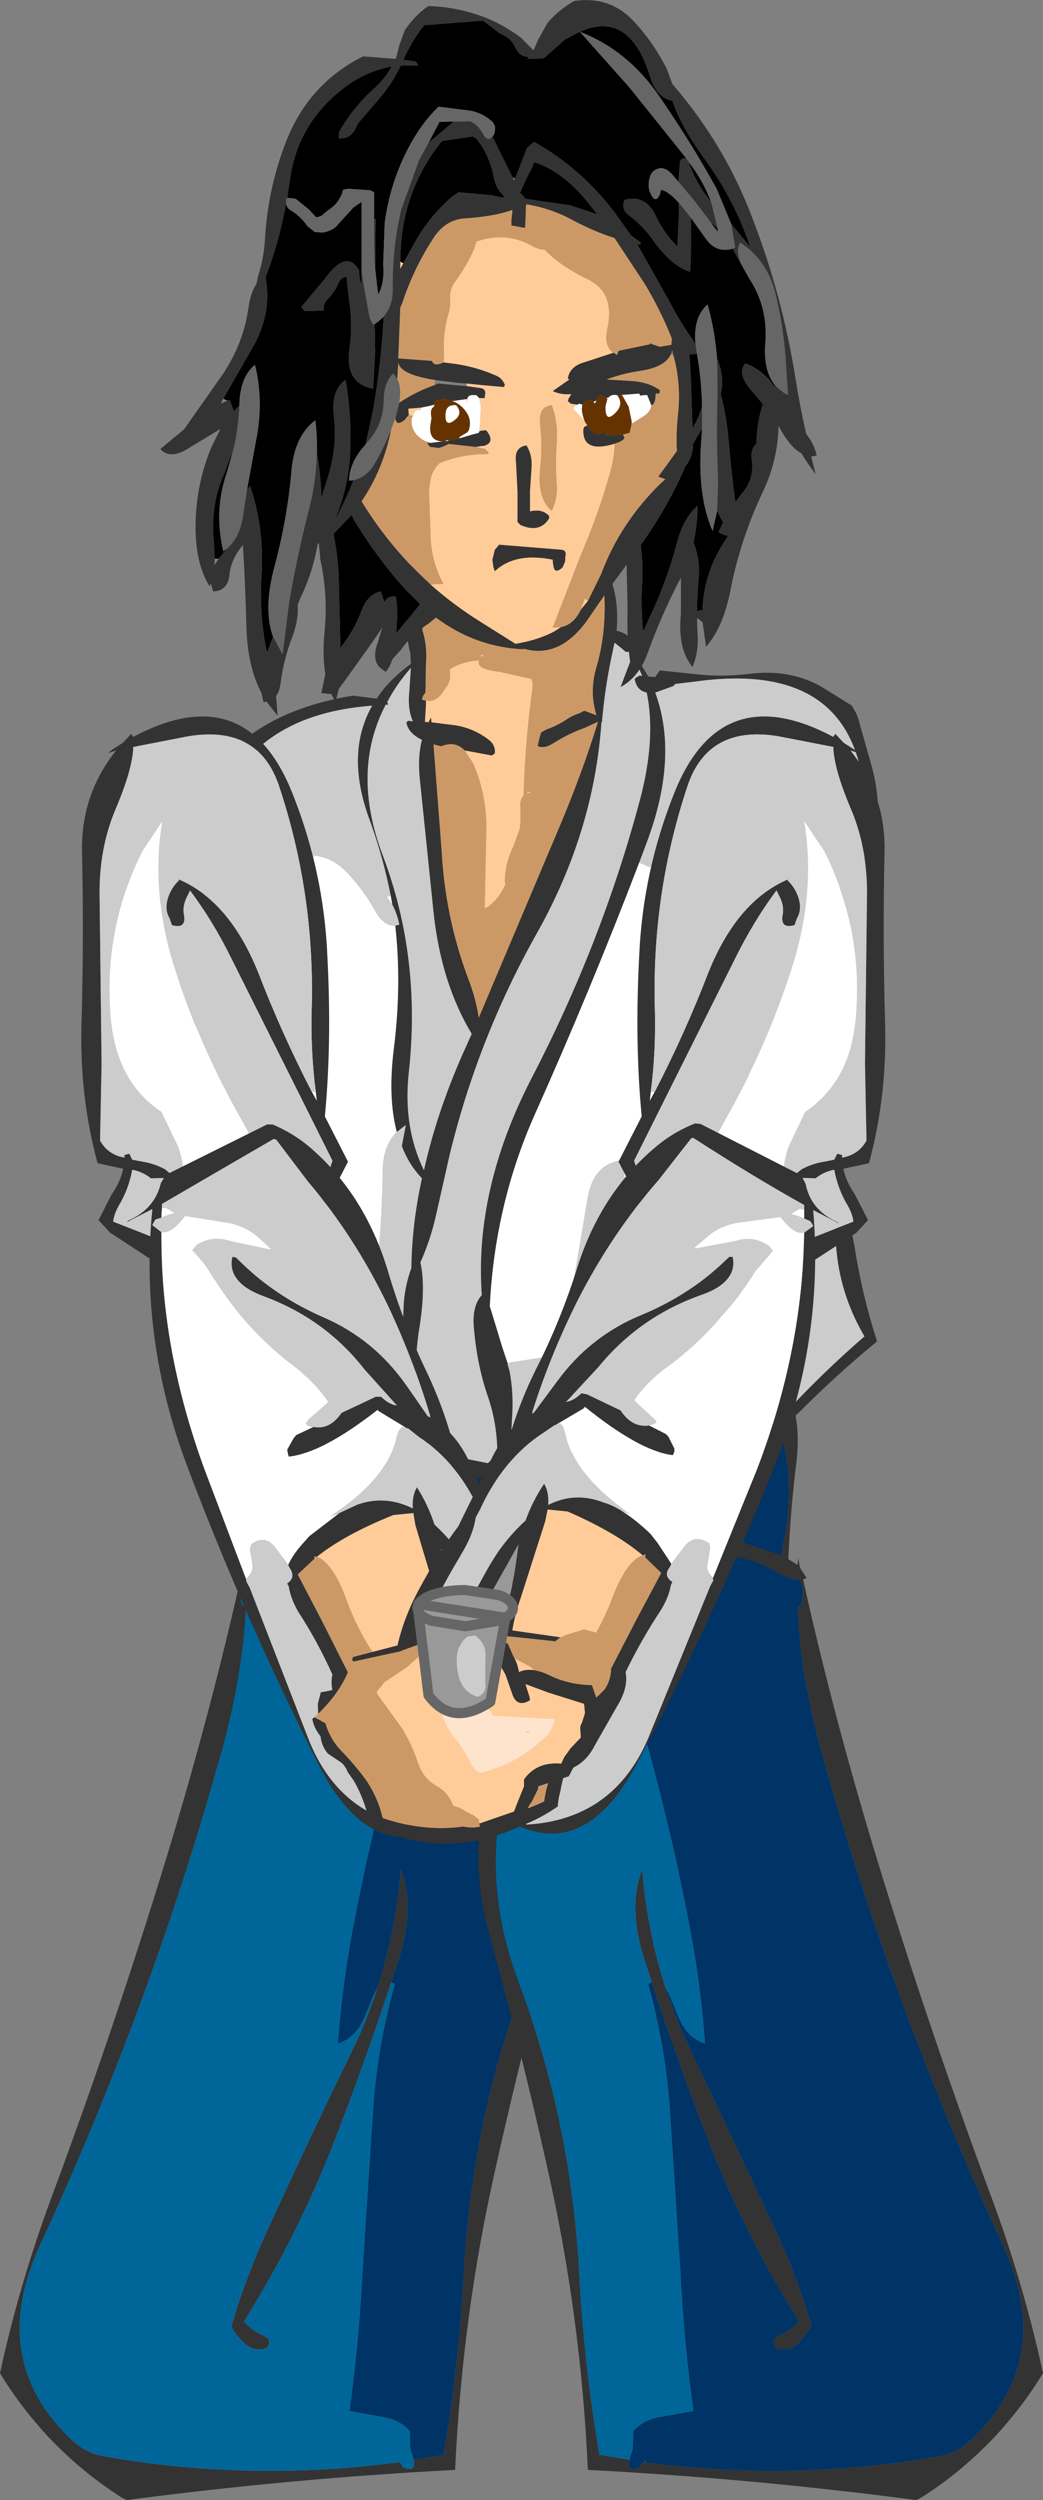 <?xml version="1.0" encoding="UTF-8" standalone="no"?>
<svg xmlns:xlink="http://www.w3.org/1999/xlink" height="248.35px" width="103.7px" xmlns="http://www.w3.org/2000/svg">
  <rect width="100%" height="100%" fill="#808080" stroke="none"/>
  <g transform="matrix(1.0, 0.0, 0.0, 1.0, 54.1, 48.25)">
    <path d="M4.25 132.35 L5.0 131.6 5.35 131.25 6.0 131.05 6.8 131.0 Q5.05 127.5 5.45 122.1 5.85 116.1 5.85 110.1 L5.85 103.35 6.15 103.1 Q6.8 102.75 7.5 102.55 L7.75 102.5 Q6.8 107.6 6.95 114.1 7.1 120.3 7.6 126.45 L7.9 130.9 17.85 130.25 18.2 129.85 18.5 129.5 18.9 128.75 19.25 128.35 19.65 128.0 20.55 127.15 20.95 126.45 21.1 125.75 21.25 125.0 21.35 124.25 21.9 123.9 22.6 123.5 Q23.05 121.7 22.95 119.75 L22.85 114.1 Q22.85 109.6 23.75 105.3 25.6 96.65 21.65 89.55 19.75 86.1 16.0 86.85 L-14.55 88.8 Q-24.5 89.35 -27.85 96.7 L-27.9 96.9 -28.0 96.85 -28.25 97.05 -28.3 98.1 Q-28.85 100.05 -28.45 102.1 L-28.1 103.9 -28.05 104.6 Q-27.55 109.45 -29.2 114.05 -31.25 119.7 -31.4 125.85 L-31.2 126.15 -30.55 126.7 -30.3 127.0 -30.1 127.35 -29.9 127.75 -29.75 128.1 -29.5 128.5 -28.5 128.85 -27.4 129.25 -26.55 129.7 -26.3 130.0 -26.1 130.35 -25.85 130.75 -25.5 131.1 Q-23.3 131.8 -21.0 132.1 L-19.0 132.3 Q-16.1 132.4 -13.5 133.5 L-13.65 132.3 Q-14.25 126.0 -15.9 119.9 -15.6 117.45 -16.9 116.0 L-16.95 116.1 Q-18.75 107.85 -11.5 104.85 L-8.35 105.3 Q-8.15 105.35 -8.0 105.75 L-8.15 105.85 Q-11.35 105.8 -14.2 107.2 L-14.65 107.5 -15.4 108.25 -15.2 111.95 Q-14.55 117.8 -13.35 123.6 -12.15 129.1 -11.25 134.6 -9.9 135.45 -8.8 136.65 L-7.65 138.25 -7.0 138.5 -5.75 138.55 -5.0 138.5 -3.75 138.25 -3.0 138.1 -2.15 137.85 -1.9 137.5 -1.75 137.1 -1.65 136.75 -1.5 136.35 -1.4 136.0 -1.25 135.6 -1.1 135.25 -0.9 135.0 -0.5 134.9 0.25 134.75 1.75 134.45 2.35 134.2 2.75 133.85 Q2.75 134.5 3.1 135.0 L4.2 132.4 4.25 132.35 M-22.15 101.05 Q-21.45 101.1 -20.9 100.5 -21.3 99.95 -21.9 99.6 -21.5 98.15 -20.5 97.35 -19.7 98.95 -20.35 102.85 -20.8 105.55 -20.8 108.35 L-20.8 109.5 -21.0 113.25 Q-22.85 112.05 -22.5 107.95 L-22.15 101.25 -22.15 101.05 M25.05 97.25 Q24.0 105.85 24.2 114.85 24.3 119.75 23.85 124.5 L23.5 124.65 Q23.0 124.95 22.7 125.4 22.45 125.8 22.35 126.35 L22.2 127.1 22.0 127.85 Q20.2 128.7 18.95 130.1 14.2 135.4 6.0 132.35 L5.6 132.75 4.2 134.3 Q3.25 135.55 1.75 135.8 L0.0 136.1 -0.15 136.5 -0.25 136.85 -0.4 137.25 -0.65 138.0 -1.0 138.75 -1.15 139.0 Q-6.9 141.75 -10.95 137.9 L-11.0 138.25 -12.5 136.5 Q-17.05 132.9 -23.4 132.75 L-26.4 132.5 -26.6 132.1 Q-27.0 130.85 -28.2 130.6 -30.55 130.05 -31.55 128.15 L-32.5 126.85 Q-32.9 123.05 -32.1 119.35 -30.75 113.0 -29.9 106.5 -29.15 100.65 -30.15 94.25 -16.7 86.55 0.5 86.55 L16.0 85.35 Q26.45 86.5 25.05 97.25 M10.25 91.5 Q15.4 95.6 14.75 102.45 14.1 108.55 14.3 114.75 14.4 118.3 13.75 121.5 12.25 116.9 12.55 110.6 12.85 104.25 12.05 97.95 11.6 94.25 9.95 91.5 L10.25 91.5 M-5.4 119.35 L-5.2 131.75 Q-5.1 135.3 -5.75 138.5 -7.25 133.9 -6.95 127.6 L-6.15 114.9 Q-5.85 110.65 -2.25 108.5 -5.45 112.85 -5.4 119.35" fill="#333333" fill-rule="evenodd" stroke="none"/>
    <path d="M-28.3 98.1 L-28.25 97.05 -28.0 96.85 -27.9 96.9 -27.85 96.7 Q-24.5 89.35 -14.55 88.8 L16.0 86.85 Q19.75 86.1 21.65 89.55 25.6 96.65 23.75 105.3 22.85 109.6 22.85 114.1 L22.95 119.75 Q23.05 121.7 22.6 123.5 L21.9 123.9 21.35 124.25 21.25 125.0 21.1 125.75 20.95 126.45 20.55 127.15 19.65 128.0 19.25 128.35 18.9 128.75 18.5 129.5 18.2 129.85 17.85 130.25 7.9 130.9 7.6 126.45 Q7.1 120.3 6.95 114.1 6.8 107.6 7.75 102.5 L7.5 102.55 Q6.8 102.75 6.15 103.1 L5.85 103.35 5.85 110.1 Q5.85 116.1 5.45 122.1 5.05 127.5 6.8 131.0 L6.0 131.05 5.35 131.25 5.0 131.6 4.25 132.35 4.2 132.4 3.1 135.0 Q2.75 134.5 2.75 133.85 L2.7 122.6 2.2 109.5 1.85 101.25 1.0 100.9 0.25 100.75 Q-7.55 99.4 -14.5 101.1 L-15.1 101.55 -15.35 101.9 -15.45 102.15 -17.4 104.4 Q-18.9 106.3 -19.1 108.65 -19.2 109.7 -20.4 109.5 L-20.6 108.75 -20.65 108.35 -20.8 108.35 Q-20.8 105.55 -20.35 102.85 -19.7 98.95 -20.5 97.35 -21.5 98.15 -21.9 99.6 -21.3 99.95 -20.9 100.5 -21.45 101.1 -22.15 101.05 L-23.4 100.5 Q-24.85 99.55 -26.45 99.25 -28.1 98.95 -28.3 98.1 M10.25 91.5 L9.95 91.5 Q11.6 94.25 12.05 97.95 12.85 104.25 12.55 110.6 12.25 116.9 13.75 121.5 14.4 118.3 14.3 114.75 14.1 108.55 14.75 102.45 15.4 95.6 10.25 91.5 M-28.1 103.9 L-27.6 102.9 Q-26.85 101.85 -25.5 101.5 L-25.25 101.5 Q-24.6 105.6 -24.75 110.1 L-24.9 118.75 -24.9 123.6 -24.1 124.15 -22.4 124.85 -21.95 125.65 -21.35 126.7 -20.65 127.35 -17.85 122.6 Q-16.8 120.5 -17.15 117.85 -17.3 116.9 -16.95 116.1 L-16.9 116.0 Q-15.6 117.45 -15.9 119.9 -14.25 126.0 -13.65 132.3 L-13.5 133.5 Q-16.1 132.4 -19.0 132.3 L-21.0 132.1 Q-23.3 131.8 -25.5 131.1 L-25.85 130.75 -26.1 130.35 -26.3 130.0 -26.55 129.7 -27.4 129.25 -28.5 128.85 -29.5 128.5 -29.75 128.1 -29.9 127.75 -30.1 127.35 -30.3 127.0 -30.55 126.7 -31.2 126.15 -31.4 125.85 Q-31.25 119.7 -29.2 114.05 -27.55 109.45 -28.05 104.6 L-28.1 103.9" fill="#003366" fill-rule="evenodd" stroke="none"/>
    <path d="M-28.3 98.1 Q-28.1 98.95 -26.45 99.25 -24.85 99.55 -23.4 100.5 L-22.15 101.05 -22.15 101.25 -22.5 107.95 Q-22.85 112.05 -21.0 113.25 L-20.8 109.5 -20.8 108.35 -20.65 108.35 -20.6 108.75 -20.4 109.5 Q-19.2 109.7 -19.1 108.65 -18.9 106.3 -17.4 104.4 L-15.45 102.15 -15.35 101.9 -15.1 101.55 -14.5 101.1 Q-7.55 99.4 0.25 100.75 L1.0 100.9 1.85 101.25 2.2 109.5 2.7 122.6 2.75 133.85 2.35 134.2 1.75 134.45 0.25 134.75 -0.5 134.9 -0.9 135.0 -1.1 135.25 -1.25 135.6 -1.4 136.0 -1.5 136.35 -1.65 136.75 -1.75 137.1 -1.9 137.5 -2.15 137.85 -3.0 138.1 -3.75 138.25 -5.0 138.5 -5.75 138.55 -7.0 138.5 -7.65 138.25 -8.8 136.65 Q-9.9 135.45 -11.25 134.6 -12.15 129.1 -13.35 123.6 -14.55 117.8 -15.2 111.95 L-15.4 108.25 -14.65 107.5 -14.2 107.2 Q-11.35 105.8 -8.15 105.85 L-8.0 105.75 Q-8.15 105.35 -8.35 105.3 L-11.5 104.85 Q-18.75 107.85 -16.95 116.1 -17.3 116.9 -17.15 117.85 -16.8 120.5 -17.85 122.6 L-20.65 127.35 -21.35 126.7 -21.95 125.65 -22.4 124.85 -24.1 124.15 -24.9 123.6 -24.9 118.75 -24.75 110.1 Q-24.6 105.6 -25.25 101.5 L-25.5 101.5 Q-26.85 101.85 -27.6 102.9 L-28.1 103.9 -28.45 102.1 Q-28.85 100.05 -28.3 98.1 M4.2 132.4 L4.25 132.35 4.2 132.4 M-5.4 119.35 Q-5.45 112.85 -2.25 108.5 -5.85 110.65 -6.15 114.9 L-6.95 127.6 Q-7.25 133.9 -5.75 138.5 -5.1 135.3 -5.2 131.75 L-5.4 119.35" fill="#006699" fill-rule="evenodd" stroke="none"/>
    <path d="M4.8 6.3 Q7.65 9.45 7.2 14.4 7.65 14.5 8.1 14.75 8.6 15.05 8.9 15.65 9.2 16.25 8.85 16.45 L10.35 18.95 11.05 19.0 11.5 18.35 15.35 18.75 Q17.85 19.0 20.3 18.7 24.5 18.15 27.7 20.05 L30.6 21.85 31.05 22.65 31.3 23.35 31.4 23.75 32.55 27.8 Q33.35 30.65 33.2 33.9 L33.1 37.6 32.85 38.0 32.45 38.3 31.65 38.8 31.25 39.1 30.95 40.65 30.1 43.6 Q29.05 47.45 28.75 51.45 28.45 55.9 28.9 60.45 29.05 61.95 28.15 62.35 L29.1 66.5 30.85 75.5 Q31.6 80.35 33.1 85.0 29.2 88.2 25.65 91.75 L19.5 97.6 Q17.45 97.3 15.5 96.25 14.5 95.75 14.35 94.85 14.9 94.45 15.55 94.5 16.2 94.55 16.95 95.1 L18.6 96.25 Q22.35 93.85 25.45 90.55 28.5 87.4 31.85 84.5 28.7 79.15 29.0 72.9 29.3 66.25 26.6 60.4 25.0 56.9 26.25 55.0 L27.05 58.1 27.35 59.3 27.4 58.1 27.4 58.0 27.9 49.35 Q28.3 44.5 29.45 39.9 29.9 38.0 31.85 37.0 L31.9 35.5 Q32.15 32.3 31.7 29.45 29.9 17.4 15.05 19.45 L13.0 19.7 13.0 19.75 12.85 19.9 11.05 20.55 Q13.4 26.95 10.2 35.45 L9.45 37.45 Q4.65 50.0 -0.9 62.4 -4.9 71.35 -5.4 81.5 L-4.15 85.6 -3.6 87.25 -3.65 87.25 -3.45 87.9 Q-3.0 90.2 -3.2 92.75 L-3.35 95.55 Q1.2 96.8 7.0 95.45 9.6 94.85 12.15 93.35 L17.8 90.15 Q18.75 89.6 19.5 89.35 21.65 91.1 15.5 94.1 L14.3 94.7 Q9.5 96.85 4.25 97.6 0.2 98.2 -3.35 96.0 L-3.4 97.25 -3.75 97.65 -4.5 97.7 -4.5 97.75 -4.65 97.95 -5.0 98.15 Q-8.5 99.5 -9.0 97.7 L-11.65 97.6 -12.4 96.5 Q-12.75 97.5 -13.95 98.5 -15.85 100.1 -17.05 102.35 L-17.4 102.75 -18.0 102.9 -20.15 102.6 -22.2 97.5 Q-26.2 98.7 -30.4 99.0 -31.5 95.5 -34.25 92.85 -36.15 91.0 -36.15 88.1 -36.15 86.45 -35.4 85.6 -37.0 80.2 -36.75 73.2 -36.15 57.3 -36.25 41.35 -36.45 23.7 -19.0 20.85 L-16.65 21.15 Q-15.4 19.25 -13.25 17.7 L-13.3 16.65 Q-13.75 14.9 -13.65 13.0 -13.4 9.6 -11.65 6.85 -10.25 4.65 -8.0 3.85 -0.9 1.3 3.95 5.5 L4.7 6.25 4.0 5.9 Q-4.75 2.15 -10.15 8.05 -11.9 9.95 -12.0 12.65 L-12.1 14.35 Q-11.6 15.9 -11.75 17.75 L-11.8 20.55 -12.05 20.9 -12.15 21.25 -11.75 21.35 -11.75 21.85 -11.85 23.45 -11.5 23.5 -11.25 23.0 -11.2 23.5 -8.8 23.8 Q-7.0 24.1 -5.55 25.2 -4.8 25.75 -4.9 26.6 L-5.2 26.8 -7.9 26.3 Q-8.8 25.35 -10.15 25.85 L-10.15 25.9 -11.0 25.7 -10.2 36.1 Q-9.85 42.85 -7.55 48.95 -6.75 51.05 -6.5 52.85 L1.6 33.7 Q3.85 28.35 5.35 23.45 L4.05 24.05 Q2.5 24.6 1.05 25.5 0.0 26.2 -0.65 25.85 L-0.45 25.0 -0.3 24.5 0.25 24.2 Q1.25 23.85 2.1 23.3 2.75 22.85 3.5 22.6 L4.0 22.35 5.2 22.8 Q4.5 20.5 5.15 18.2 6.15 14.85 6.0 11.1 5.9 8.6 4.8 6.3 M23.25 43.0 Q23.65 48.8 21.5 54.9 19.4 60.75 18.65 67.0 18.15 70.75 16.5 73.6 16.4 69.0 17.65 61.4 18.7 54.9 21.1 48.75 L23.25 43.0 M7.7 16.15 L7.0 15.6 6.85 16.3 Q6.05 19.9 5.75 23.5 L5.7 23.5 Q4.95 34.45 -0.8 44.6 -6.6 54.95 -9.4 66.5 L-10.8 72.7 Q-11.35 75.05 -12.3 77.15 -11.75 79.6 -12.4 83.65 -13.05 87.7 -12.55 91.85 -12.25 94.25 -10.75 96.35 -9.9 97.05 -9.05 97.45 L-9.1 96.85 -8.95 96.65 Q-8.7 96.4 -8.25 96.5 L-7.85 96.65 -5.6 97.1 -4.65 96.25 Q-4.65 93.25 -5.55 90.6 -6.7 87.3 -7.0 83.5 -7.15 81.45 -6.2 80.4 -6.95 69.9 -1.25 58.85 5.7 45.5 9.5 31.3 11.15 25.15 10.2 20.55 9.2 20.35 9.0 19.2 L9.15 19.05 9.5 18.85 9.75 18.9 8.7 16.5 8.1 16.5 7.7 16.15 M-15.5 21.75 L-15.75 21.75 Q-19.2 28.35 -16.05 36.7 -12.2 46.85 -13.45 58.25 -14.05 63.7 -11.95 68.0 -10.7 62.35 -8.1 56.45 L-7.2 54.45 Q-10.25 49.4 -11.0 42.35 L-12.35 29.25 Q-12.6 26.95 -12.15 25.25 -13.55 24.55 -13.7 23.5 L-13.5 23.35 -13.05 23.4 Q-13.6 22.2 -13.4 20.35 L-13.25 18.1 Q-14.7 19.75 -15.6 21.5 L-15.5 21.75 M-31.1 66.6 Q-29.75 71.55 -27.8 76.2 L-27.85 76.4 Q-28.75 74.8 -29.8 73.35 -32.85 69.2 -31.3 66.15 L-31.1 66.6 M-14.65 64.2 Q-15.55 60.8 -14.95 55.95 -14.15 49.65 -14.8 43.7 L-14.4 43.6 Q-14.6 42.55 -15.1 41.6 L-15.25 40.75 Q-16.0 36.9 -17.35 33.2 -19.8 26.6 -17.1 21.85 -32.5 23.0 -33.65 38.35 -34.9 54.2 -35.1 70.1 -35.25 80.6 -33.5 90.35 L-33.6 90.15 -33.85 89.65 -33.8 90.2 Q-33.5 92.65 -31.45 94.6 -30.25 95.75 -29.65 97.35 L-22.5 96.6 Q-23.7 92.75 -24.1 88.7 -24.45 84.85 -25.6 81.45 L-25.3 81.8 Q-24.3 84.3 -23.85 87.05 -23.1 91.9 -21.35 96.5 L-20.25 96.4 -20.0 96.75 -21.1 97.15 -19.4 100.85 -19.0 101.6 Q-17.2 100.9 -15.6 98.95 -14.25 97.3 -13.05 95.45 -14.4 92.8 -14.35 89.75 L-13.95 81.1 Q-13.8 79.35 -13.2 77.7 -13.15 73.35 -12.15 68.8 -13.45 67.45 -14.15 65.6 L-13.75 63.5 -14.65 64.2" fill="#333333" fill-rule="evenodd" stroke="none"/>
    <path d="M9.45 37.45 L10.2 35.45 Q13.4 26.95 11.05 20.55 L12.85 19.9 13.0 19.75 13.0 19.7 15.05 19.45 Q29.9 17.4 31.7 29.45 32.15 32.3 31.9 35.5 L31.85 37.0 Q29.9 38.0 29.45 39.9 28.3 44.5 27.9 49.35 L27.4 58.0 27.05 58.1 26.25 55.0 Q25.0 56.9 26.6 60.4 29.3 66.25 29.0 72.9 28.7 79.15 31.85 84.5 28.5 87.4 25.45 90.55 22.35 93.85 18.6 96.25 L16.95 95.1 Q16.2 94.55 15.55 94.5 L15.5 94.1 Q21.65 91.1 19.5 89.35 18.75 89.6 17.8 90.15 L12.15 93.35 Q9.6 94.85 7.0 95.45 1.2 96.8 -3.35 95.55 L-3.2 92.75 Q-3.0 90.2 -3.45 87.9 L-3.65 87.25 -3.6 87.25 Q-3.5 87.1 -3.35 87.1 L-0.15 86.6 Q2.1 83.35 2.85 79.5 L4.25 71.2 Q4.75 67.35 7.75 67.0 L8.8 73.7 Q9.35 77.8 8.85 81.95 8.45 85.7 10.5 87.6 L14.15 66.05 Q16.1 54.1 19.25 42.65 21.35 35.2 18.85 27.85 16.75 28.7 15.65 31.1 14.3 34.0 12.35 36.8 11.2 38.45 9.85 37.6 L9.45 37.45 M23.25 43.0 L21.1 48.75 Q18.7 54.9 17.65 61.4 16.4 69.0 16.5 73.6 18.15 70.75 18.65 67.0 19.4 60.75 21.5 54.9 23.65 48.8 23.25 43.0 M-15.5 21.75 L-15.6 21.5 Q-14.7 19.75 -13.25 18.1 L-13.4 20.35 Q-13.6 22.2 -13.05 23.4 L-13.5 23.35 -13.7 23.5 Q-13.55 24.55 -12.15 25.25 -12.6 26.95 -12.35 29.25 L-11.0 42.35 Q-10.25 49.4 -7.2 54.45 L-8.1 56.45 Q-10.7 62.35 -11.95 68.0 -14.05 63.7 -13.45 58.25 -12.2 46.85 -16.05 36.7 -19.2 28.35 -15.75 21.75 L-15.5 21.75 M7.7 16.15 L8.1 16.5 8.7 16.5 9.75 18.9 9.5 18.85 9.15 19.05 9.0 19.2 Q9.2 20.35 10.2 20.55 11.15 25.15 9.5 31.3 5.7 45.5 -1.25 58.85 -6.95 69.9 -6.2 80.4 -7.15 81.45 -7.0 83.5 -6.7 87.3 -5.55 90.6 -4.65 93.25 -4.65 96.25 L-5.6 97.1 -7.85 96.65 -8.25 96.5 Q-8.7 96.4 -8.95 96.65 L-9.1 96.85 -9.05 97.45 Q-9.9 97.05 -10.75 96.35 -12.25 94.25 -12.55 91.85 -13.05 87.7 -12.4 83.65 -11.75 79.6 -12.3 77.15 -11.35 75.05 -10.8 72.7 L-9.4 66.5 Q-6.6 54.95 -0.8 44.6 4.95 34.45 5.7 23.5 L5.75 23.5 Q6.05 19.9 6.85 16.3 L7.0 15.6 7.7 16.15 M-14.8 43.7 Q-15.95 43.8 -16.85 42.15 -17.85 40.35 -19.35 38.7 -20.9 36.9 -22.9 36.75 -24.1 41.25 -25.75 45.25 -27.6 49.95 -28.8 54.6 -30.25 60.25 -30.9 66.0 L-31.0 66.75 -31.1 66.6 -31.3 66.15 Q-32.85 69.2 -29.8 73.35 -28.75 74.8 -27.85 76.4 L-27.8 76.2 Q-27.7 75.55 -27.0 75.35 -26.15 75.85 -26.25 76.9 -26.35 77.65 -25.95 78.4 L-25.25 79.25 -24.85 73.4 Q-24.65 70.4 -24.95 67.4 -25.2 64.65 -23.75 63.5 -22.0 67.55 -21.5 72.1 L-20.4 81.15 Q-20.05 84.05 -18.9 86.0 -17.0 81.85 -16.55 77.05 -16.1 72.5 -16.05 68.0 -16.0 65.5 -14.65 64.2 L-13.75 63.5 -14.15 65.6 Q-13.45 67.45 -12.15 68.8 -13.15 73.35 -13.2 77.7 -13.8 79.35 -13.95 81.1 L-14.35 89.75 Q-14.4 92.8 -13.05 95.45 -14.25 97.3 -15.6 98.95 -17.2 100.9 -19.0 101.6 L-19.4 100.85 -21.1 97.15 -20.0 96.75 -20.25 96.4 -21.35 96.5 Q-23.1 91.9 -23.85 87.05 -24.3 84.3 -25.3 81.8 L-25.6 81.45 Q-24.45 84.85 -24.1 88.7 -23.7 92.75 -22.5 96.6 L-29.65 97.35 Q-30.25 95.75 -31.45 94.6 -33.5 92.65 -33.8 90.2 L-33.6 90.15 -33.5 90.35 Q-35.25 80.6 -35.1 70.1 -34.9 54.2 -33.65 38.35 -32.5 23.0 -17.1 21.85 -19.8 26.6 -17.35 33.2 -16.0 36.9 -15.25 40.75 L-15.65 40.8 -15.1 41.6 Q-14.6 42.55 -14.4 43.6 L-14.8 43.7" fill="#cccccc" fill-rule="evenodd" stroke="none"/>
    <path d="M14.35 94.85 L14.3 94.7 15.5 94.1 15.55 94.5 Q14.9 94.45 14.35 94.85 M9.45 37.45 L9.85 37.6 Q11.2 38.45 12.35 36.8 14.3 34.0 15.65 31.1 16.75 28.7 18.85 27.85 21.35 35.2 19.25 42.65 16.1 54.1 14.15 66.05 L10.5 87.6 Q8.45 85.7 8.85 81.95 9.35 77.8 8.8 73.7 L7.75 67.0 Q4.75 67.35 4.25 71.2 L2.85 79.5 Q2.1 83.35 -0.15 86.6 L-3.35 87.1 Q-3.5 87.1 -3.6 87.25 L-4.15 85.6 -5.4 81.5 Q-4.9 71.35 -0.9 62.4 4.65 50.0 9.45 37.45 M27.05 58.1 L27.4 58.0 27.4 58.1 27.05 58.1 M-31.1 66.6 L-31.0 66.75 -30.9 66.0 Q-30.25 60.25 -28.8 54.6 -27.6 49.95 -25.75 45.25 -24.1 41.25 -22.9 36.75 -20.9 36.9 -19.35 38.7 -17.85 40.35 -16.85 42.15 -15.95 43.8 -14.8 43.7 -14.15 49.65 -14.95 55.95 -15.55 60.8 -14.65 64.2 -16.0 65.5 -16.05 68.0 -16.1 72.5 -16.55 77.05 -17.0 81.85 -18.9 86.0 -20.05 84.05 -20.4 81.15 L-21.5 72.1 Q-22.0 67.55 -23.75 63.5 -25.2 64.65 -24.95 67.4 -24.65 70.4 -24.85 73.4 L-25.25 79.25 -25.95 78.4 Q-26.35 77.65 -26.25 76.9 -26.15 75.85 -27.0 75.35 -27.7 75.55 -27.8 76.2 -29.75 71.55 -31.1 66.6 M-15.1 41.6 L-15.65 40.8 -15.25 40.75 -15.1 41.6 M-33.6 90.15 L-33.8 90.2 -33.85 89.65 -33.6 90.15" fill="#ffffff" fill-rule="evenodd" stroke="none"/>
    <path d="M4.7 6.25 L4.8 6.3 Q5.9 8.6 6.0 11.1 6.15 14.85 5.15 18.2 4.5 20.5 5.2 22.8 L4.0 22.35 3.5 22.6 Q2.75 22.85 2.1 23.3 1.25 23.85 0.25 24.2 L-0.3 24.5 -0.45 25.0 -0.65 25.85 Q0.0 26.2 1.05 25.5 2.5 24.6 4.05 24.05 L5.35 23.45 Q3.85 28.35 1.6 33.7 L-6.5 52.85 Q-6.75 51.05 -7.55 48.95 -9.85 42.85 -10.2 36.1 L-11.0 25.7 -10.15 25.9 -10.15 25.85 Q-8.8 25.35 -7.9 26.3 L-7.1 27.5 Q-5.65 30.7 -5.75 34.5 L-5.9 41.6 -5.9 42.0 Q-4.65 41.35 -3.8 39.5 L-3.9 39.5 Q-3.95 37.65 -3.05 35.8 L-2.45 34.15 -2.35 33.45 -2.35 32.0 Q-2.45 31.15 -2.05 30.8 L-2.0 29.4 Q-1.8 24.7 -1.15 20.0 L-1.15 19.6 -1.25 19.2 -4.4 18.5 Q-6.9 18.2 -6.45 17.35 -8.15 17.45 -9.4 18.25 L-9.35 18.6 Q-9.25 19.45 -9.8 20.1 L-10.1 20.55 Q-10.8 21.55 -11.75 21.35 L-12.15 21.25 -12.05 20.9 -11.8 20.55 -11.75 17.75 Q-11.6 15.9 -12.1 14.35 L-12.0 12.65 Q-11.9 9.95 -10.15 8.05 -4.75 2.15 4.0 5.9 L4.7 6.25 M-6.0 16.85 L-6.35 16.8 -6.15 17.0 -6.0 16.85 M-1.25 30.5 L-1.65 30.4 -1.7 30.55 -1.25 30.5" fill="#cc9966" fill-rule="evenodd" stroke="none"/>
    <path d="M-7.9 26.3 L-5.2 26.8 -4.9 26.6 Q-4.8 25.75 -5.55 25.2 -7.0 24.1 -8.8 23.8 L-11.2 23.5 -11.25 23.0 -11.5 23.5 -11.85 23.45 -11.75 21.85 -11.75 21.35 Q-10.8 21.55 -10.1 20.55 L-9.8 20.1 Q-9.25 19.45 -9.35 18.6 L-9.4 18.25 Q-8.15 17.45 -6.45 17.35 -6.9 18.2 -4.4 18.5 L-1.25 19.2 -1.15 19.6 -1.15 20.0 Q-1.8 24.7 -2.0 29.4 L-2.05 30.8 Q-2.45 31.15 -2.35 32.0 L-2.35 33.45 -2.45 34.15 -3.05 35.8 Q-3.95 37.65 -3.9 39.5 L-3.8 39.5 Q-4.65 41.35 -5.9 42.0 L-5.9 41.6 -5.75 34.5 Q-5.65 30.7 -7.1 27.5 L-7.9 26.3 M-6.0 16.85 L-6.15 17.0 -6.35 16.8 -6.0 16.85 M-1.25 30.5 L-1.7 30.55 -1.65 30.4 -1.25 30.5" fill="#ffcc99" fill-rule="evenodd" stroke="none"/>
    <path d="M-40.85 24.95 Q-29.65 19.0 -25.05 30.5 -21.9 38.35 -21.55 46.75 -21.1 55.35 -21.8 62.65 L-19.5 67.15 -21.1 70.25 Q-22.3 72.65 -22.1 74.9 L-22.05 75.25 Q-25.5 77.65 -30.15 78.3 -32.35 78.65 -34.55 79.35 L-37.95 77.6 -43.15 74.2 -44.3 72.95 -43.0 70.4 Q-42.1 69.1 -41.85 67.85 L-43.7 67.45 -44.4 67.3 Q-46.2 60.65 -46.0 53.45 -45.75 44.8 -45.95 36.2 -46.0 30.6 -42.55 26.3 L-43.35 26.55 -43.0 26.25 -41.9 25.55 -41.05 24.65 -40.85 24.95 M-22.7 60.25 Q-23.25 56.05 -23.1 51.6 -22.85 40.35 -26.35 29.85 -28.4 23.7 -35.45 24.9 L-40.85 25.95 Q-40.9 28.15 -42.7 32.35 -44.25 36.15 -44.2 40.65 L-44.0 57.4 -44.15 65.05 Q-43.5 66.25 -42.15 66.65 L-41.7 66.75 -41.75 66.5 -41.25 66.35 -40.95 66.95 -39.9 67.15 Q-38.7 67.35 -37.7 67.9 L-36.65 68.75 -39.1 68.8 Q-39.9 68.15 -40.95 67.95 -41.3 69.85 -42.25 71.45 -42.75 72.3 -42.85 73.1 L-35.1 76.15 Q-31.6 77.55 -27.55 76.25 L-23.7 75.0 Q-24.2 73.85 -23.4 72.85 -21.75 70.7 -21.45 68.3 L-21.05 67.05 -25.75 57.65 -31.1 46.95 Q-32.9 43.3 -35.2 40.2 L-35.55 40.9 Q-36.0 41.85 -35.8 42.7 -35.6 44.05 -37.0 43.65 L-37.25 42.95 Q-37.75 42.1 -37.4 40.95 -37.05 39.9 -36.3 39.2 L-36.35 39.1 Q-31.3 41.25 -28.45 48.3 -26.1 54.4 -23.1 60.2 L-22.6 61.1 -22.7 60.25" fill="#333333" fill-rule="evenodd" stroke="none"/>
    <path d="M-23.1 60.2 Q-26.1 54.4 -28.45 48.3 -31.3 41.25 -36.35 39.1 L-36.3 39.2 Q-37.05 39.9 -37.4 40.95 -37.75 42.1 -37.25 42.95 L-37.0 43.65 Q-35.6 44.05 -35.8 42.7 -36.0 41.85 -35.55 40.9 L-35.2 40.2 Q-32.9 43.3 -31.1 46.95 L-25.75 57.65 -21.05 67.05 -21.45 68.3 Q-21.75 70.7 -23.4 72.85 -24.2 73.85 -23.7 75.0 L-27.55 76.25 Q-31.6 77.55 -35.1 76.15 L-42.85 73.1 Q-42.75 72.3 -42.25 71.45 -41.3 69.85 -40.95 67.95 -39.9 68.15 -39.1 68.8 L-36.65 68.75 -37.7 67.9 Q-38.7 67.35 -39.9 67.15 L-40.95 66.95 -41.25 66.35 -41.75 66.5 -41.7 66.75 -42.15 66.65 Q-43.5 66.25 -44.15 65.05 L-44.0 57.4 -44.2 40.65 Q-44.25 36.15 -42.7 32.35 -40.9 28.15 -40.85 25.95 L-35.45 24.9 Q-28.4 23.7 -26.35 29.85 -22.85 40.35 -23.1 51.6 -23.25 56.05 -22.7 60.25 L-23.1 60.2 M-37.95 33.3 L-39.95 36.3 Q-43.85 44.05 -43.1 52.8 -42.55 59.25 -38.05 62.2 L-36.45 65.55 Q-35.85 67.1 -35.85 68.85 -35.85 70.6 -36.1 72.15 L-33.8 72.95 Q-29.55 73.7 -26.35 70.35 -28.25 66.25 -30.45 62.35 -34.35 55.35 -36.7 48.0 -39.15 40.4 -37.95 33.3" fill="#cccccc" fill-rule="evenodd" stroke="none"/>
    <path d="M-37.95 33.3 Q-39.15 40.4 -36.7 48.0 -34.35 55.35 -30.45 62.35 -28.25 66.25 -26.35 70.35 -29.55 73.7 -33.8 72.95 L-36.1 72.15 Q-35.85 70.6 -35.85 68.85 -35.85 67.1 -36.45 65.55 L-38.05 62.2 Q-42.55 59.25 -43.1 52.8 -43.85 44.05 -39.95 36.3 L-37.95 33.3" fill="#ffffff" fill-rule="evenodd" stroke="none"/>
    <path d="M-29.55 0.45 L-28.65 -4.45 Q-27.85 -8.35 -28.75 -12.0 -30.2 -10.85 -30.3 -8.15 L-30.3 -7.95 -30.85 -7.4 -31.25 -8.5 -31.5 -8.45 -31.9 -8.65 -29.15 -13.45 Q-27.0 -17.0 -27.7 -20.7 -26.4 -24.05 -25.65 -28.05 -25.6 -27.55 -25.1 -27.3 -24.15 -26.7 -23.55 -25.8 L-22.8 -25.2 -22.0 -25.15 Q-20.95 -25.35 -20.5 -25.95 L-18.95 -27.65 -18.15 -28.2 -18.15 -28.15 -18.15 -27.9 -18.15 -23.75 -18.15 -22.9 -18.15 -22.65 -18.15 -21.5 -18.15 -21.35 -18.15 -20.4 -18.2 -20.0 -18.2 -19.95 -18.35 -20.65 -18.4 -21.4 Q-19.65 -23.55 -21.8 -20.55 L-24.15 -17.75 -23.8 -17.35 -21.9 -17.4 Q-22.0 -18.0 -21.6 -18.45 -20.9 -19.15 -20.5 -20.0 -20.25 -20.7 -19.65 -20.75 L-19.4 -18.5 Q-19.0 -16.1 -19.35 -13.65 -19.85 -10.15 -17.0 -9.65 L-16.8 -13.4 -16.85 -16.05 Q-16.35 -16.4 -15.95 -16.8 -16.2 -12.0 -17.05 -7.3 L-17.75 -4.1 Q-19.35 -2.35 -19.4 -0.5 L-18.95 -0.55 Q-19.8 1.6 -20.9 3.6 -19.5 0.4 -19.3 -3.0 -19.1 -6.95 -19.75 -10.5 -21.2 -9.5 -20.9 -6.95 -20.55 -3.8 -21.5 -0.85 L-22.15 1.2 Q-22.2 -1.1 -22.6 -3.3 -22.55 -4.9 -22.75 -6.5 -24.75 -5.0 -25.1 -1.7 -25.5 3.15 -26.8 8.0 -27.95 12.25 -26.95 15.0 L-27.55 16.6 Q-28.35 12.85 -28.1 9.0 -27.8 4.15 -29.25 0.0 L-29.55 0.45 M-30.85 -3.75 L-31.55 -1.3 Q-32.85 2.5 -31.9 6.5 L-31.55 6.25 -32.35 7.25 -32.75 7.25 -32.85 5.5 Q-33.2 1.8 -31.75 -1.35 L-30.85 -3.75 M3.55 -45.1 Q8.5 -47.3 10.55 -40.6 11.2 -38.5 12.75 -38.25 13.6 -35.7 16.0 -32.4 18.95 -28.35 20.5 -23.7 L18.6 -26.0 17.15 -29.5 Q14.55 -34.2 11.4 -38.75 8.3 -43.25 3.55 -45.1 L8.45 -39.6 14.15 -32.5 Q13.6 -32.65 13.5 -32.1 L13.35 -30.2 12.75 -30.9 Q11.75 -32.05 10.75 -31.15 10.4 -30.6 10.4 -30.0 10.35 -29.45 10.6 -29.0 11.1 -27.9 11.55 -29.05 L11.6 -29.4 Q12.3 -29.3 13.4 -28.1 L13.4 -26.9 13.25 -23.75 12.6 -24.45 Q11.7 -25.55 11.1 -26.8 10.1 -28.95 8.0 -28.4 7.6 -27.45 8.45 -26.85 9.85 -25.8 10.9 -24.3 12.65 -21.85 14.5 -21.25 L14.55 -21.65 14.6 -23.5 14.6 -25.75 14.6 -26.6 16.0 -24.65 Q17.05 -23.05 18.75 -23.55 L19.15 -22.8 19.6 -22.0 20.35 -20.65 Q22.25 -17.8 22.0 -14.3 21.75 -11.55 22.9 -10.05 L23.0 -9.65 Q21.9 -11.45 20.0 -12.15 19.1 -11.1 20.75 -9.3 L21.75 -8.1 Q21.2 -6.5 21.1 -4.3 L21.1 -4.15 Q20.5 -3.7 20.65 -2.5 20.9 -0.65 19.65 0.8 L19.05 1.6 19.0 1.55 Q18.6 -1.45 18.35 -4.4 18.15 -6.9 17.55 -9.1 17.95 -10.75 17.25 -12.5 L17.2 -12.5 Q17.0 -15.35 16.25 -18.0 14.8 -16.75 15.05 -14.1 13.6 -16.1 12.4 -18.4 L9.25 -24.0 9.55 -23.95 9.6 -24.15 8.65 -24.85 7.0 -27.15 Q3.65 -31.55 -1.0 -34.15 L-1.7 -33.55 -2.65 -31.1 -2.9 -30.5 -3.15 -30.65 -5.05 -34.5 -5.15 -34.65 -4.95 -34.95 -4.9 -35.25 Q-4.8 -35.85 -5.2 -36.2 -6.1 -37.0 -7.3 -37.25 L-10.5 -37.65 Q-12.35 -35.85 -13.65 -33.25 -15.35 -29.9 -15.85 -26.1 L-16.0 -22.0 Q-15.85 -20.15 -16.5 -19.0 L-16.8 -21.55 -16.75 -26.5 -16.9 -26.45 -16.9 -26.5 -16.9 -28.75 -16.9 -29.15 -17.3 -29.35 -19.5 -29.5 -20.0 -29.4 Q-20.05 -29.0 -20.25 -28.7 -20.6 -27.95 -21.35 -27.45 L-21.75 -27.15 -22.15 -26.8 -22.65 -26.65 -23.4 -27.45 -24.7 -28.5 -25.55 -28.6 -25.25 -30.55 Q-24.45 -36.1 -19.8 -39.6 -17.65 -41.2 -15.15 -41.65 -15.8 -40.45 -16.9 -39.45 -19.0 -37.6 -20.4 -35.1 L-20.4 -34.5 Q-19.2 -34.45 -18.7 -35.6 L-18.5 -36.0 -16.65 -38.15 Q-15.15 -39.85 -14.25 -41.75 L-12.5 -41.75 -12.8 -42.15 -14.0 -42.3 Q-13.3 -43.9 -12.25 -45.35 L-11.9 -45.75 -6.15 -46.2 -6.0 -46.15 -4.35 -44.9 Q-3.3 -44.5 -2.9 -43.6 -2.45 -42.6 -1.55 -42.6 L-1.65 -42.4 -0.05 -42.45 2.1 -44.35 3.55 -45.1 M17.2 2.5 L17.8 3.65 17.35 4.6 Q17.85 4.95 18.3 4.95 L17.9 5.6 Q15.85 8.75 15.75 12.35 L15.5 12.35 15.2 12.5 Q15.2 10.95 15.35 9.4 15.55 7.35 14.85 5.65 15.25 3.8 15.25 2.0 13.85 3.2 13.2 5.7 12.15 9.65 10.45 13.15 L9.85 14.5 Q9.6 12.1 9.75 9.65 9.85 7.7 9.6 5.9 12.4 1.95 14.05 -1.95 14.8 -2.85 14.8 -4.15 L15.7 -5.7 15.6 -4.15 Q15.25 1.05 16.75 4.5 L17.2 2.5 M15.7 -7.9 Q15.4 -6.75 14.75 -5.7 L14.6 -10.4 14.45 -13.1 14.65 -13.05 15.2 -13.1 Q15.65 -10.5 15.7 -7.9 M-7.35 -36.2 L-9.0 -36.15 -11.5 -34.05 -10.4 -36.15 -7.35 -36.2 M-14.3 -22.25 Q-14.3 -29.15 -10.15 -34.25 L-7.1 -34.7 -7.0 -34.65 -6.65 -34.4 -6.1 -33.6 Q-5.3 -32.2 -5.0 -30.65 -4.8 -29.5 -4.0 -28.8 L-4.05 -28.6 -5.25 -28.85 -8.5 -29.15 -9.1 -28.75 Q-11.45 -26.75 -12.95 -24.0 L-14.0 -22.1 -14.3 -22.25 M-1.55 -30.95 Q-1.2 -31.5 -1.0 -32.15 1.9 -31.25 4.55 -27.9 L5.3 -26.95 2.6 -27.85 -1.85 -28.5 -2.25 -29.0 -2.35 -29.0 -2.4 -29.05 -2.2 -29.55 -1.55 -30.95 M14.35 -32.2 L14.9 -31.45 Q15.95 -29.9 16.6 -28.2 15.1 -30.0 14.35 -32.2 M17.25 -25.55 L17.25 -25.25 16.7 -25.95 16.55 -26.2 17.25 -25.55 M-19.15 2.9 L-18.9 3.4 Q-16.6 7.2 -13.75 10.35 L-12.35 11.75 -12.6 12.1 -14.7 14.65 -14.65 13.65 Q-14.55 12.1 -14.75 11.0 -15.65 10.95 -15.85 11.6 L-16.25 10.5 Q-17.55 10.8 -18.15 12.4 -18.9 14.4 -20.25 16.1 L-20.4 10.25 Q-20.4 7.4 -20.95 4.8 L-19.15 2.9" fill="#000000" fill-rule="evenodd" stroke="none"/>
    <path d="M-30.3 -7.95 L-30.3 -8.15 Q-30.2 -10.85 -28.75 -12.0 -27.85 -8.35 -28.65 -4.45 L-29.55 0.45 -29.9 2.75 Q-30.2 5.15 -31.55 6.25 L-31.9 6.5 Q-32.85 2.5 -31.55 -1.3 L-30.85 -3.75 Q-30.4 -5.8 -30.3 -7.95 M-26.95 15.0 Q-27.95 12.25 -26.8 8.0 -25.5 3.15 -25.1 -1.7 -24.75 -5.0 -22.75 -6.5 -22.55 -4.9 -22.6 -3.3 -22.65 -0.35 -23.45 2.65 -24.6 7.15 -25.35 11.6 L-26.0 16.75 -26.95 15.0 M-18.95 -0.55 L-19.4 -0.5 Q-19.35 -2.35 -17.75 -4.1 L-17.65 -4.25 Q-16.0 -6.0 -15.95 -8.4 -15.95 -10.25 -15.0 -11.15 L-14.6 -10.6 Q-14.15 -9.75 -14.4 -8.25 L-14.5 -7.85 -14.75 -6.85 -14.8 -6.7 -15.2 -5.6 Q-15.9 -3.8 -16.9 -2.1 -17.65 -0.85 -18.95 -0.55 M-15.95 -16.8 Q-16.35 -16.4 -16.85 -16.05 L-17.0 -16.0 -17.35 -16.65 -17.95 -20.0 -18.15 -21.35 -18.15 -21.5 -18.15 -22.65 -18.15 -22.9 -18.15 -23.75 -18.15 -27.9 -18.15 -28.15 -18.15 -28.2 -18.95 -27.65 -20.5 -25.95 Q-20.95 -25.35 -22.0 -25.15 L-22.8 -25.2 -23.55 -25.8 Q-24.15 -26.7 -25.1 -27.3 -25.6 -27.55 -25.65 -28.05 L-25.65 -28.4 -25.55 -28.6 -24.7 -28.5 -23.4 -27.45 -22.65 -26.65 -22.15 -26.8 -21.75 -27.15 -21.35 -27.45 Q-20.6 -27.95 -20.25 -28.7 -20.05 -29.0 -20.0 -29.4 L-19.5 -29.5 -17.3 -29.35 -16.9 -29.15 -16.9 -28.75 -16.9 -26.5 -16.9 -26.45 -16.9 -23.9 -16.85 -22.4 -16.8 -21.55 -16.5 -19.0 Q-15.85 -20.15 -16.0 -22.0 L-15.85 -26.1 Q-15.35 -29.9 -13.65 -33.25 -12.35 -35.85 -10.5 -37.65 L-7.3 -37.25 Q-6.1 -37.0 -5.2 -36.2 -4.8 -35.85 -4.9 -35.25 L-4.95 -34.95 -5.15 -34.65 Q-5.65 -34.15 -6.05 -34.9 -6.55 -35.85 -7.35 -36.2 L-10.4 -36.15 -11.5 -34.05 -12.45 -32.3 -14.2 -27.45 Q-15.1 -23.65 -15.05 -19.65 -15.0 -17.9 -15.95 -16.8 M3.55 -45.1 L3.5 -45.15 3.55 -45.1 Q8.3 -43.25 11.4 -38.75 14.55 -34.2 17.15 -29.5 L18.6 -26.0 19.0 -23.65 18.75 -23.55 Q17.05 -23.05 16.0 -24.65 L14.6 -26.6 14.0 -27.35 13.4 -28.1 Q12.3 -29.3 11.6 -29.4 L11.55 -29.05 Q11.1 -27.9 10.6 -29.0 10.35 -29.45 10.4 -30.0 10.4 -30.6 10.75 -31.15 11.75 -32.05 12.75 -30.9 L13.35 -30.2 14.95 -28.3 16.55 -26.2 16.7 -25.95 17.25 -25.25 17.25 -25.55 16.6 -28.2 Q15.95 -29.9 14.9 -31.45 L14.35 -32.2 14.15 -32.5 8.45 -39.6 3.55 -45.1 M19.6 -22.0 Q19.0 -23.35 19.5 -24.15 22.15 -22.45 23.0 -19.1 23.75 -16.05 24.0 -12.8 L24.25 -9.0 Q23.45 -9.4 22.9 -10.05 21.75 -11.55 22.0 -14.3 22.25 -17.8 20.35 -20.65 L19.6 -22.0 M17.2 -12.5 L17.25 -9.35 Q17.1 -4.9 17.3 -0.4 L17.2 2.5 16.75 4.5 Q15.25 1.05 15.6 -4.15 L15.7 -5.7 15.7 -7.9 Q15.65 -10.5 15.2 -13.1 L15.15 -13.4 15.05 -14.1 Q14.8 -16.75 16.25 -18.0 17.0 -15.35 17.2 -12.5" fill="#666666" fill-rule="evenodd" stroke="none"/>
    <path d="M-29.55 0.45 L-29.25 0.0 Q-27.8 4.15 -28.1 9.0 -28.35 12.85 -27.55 16.6 L-26.95 15.0 -26.0 16.75 -25.35 11.6 Q-24.6 7.15 -23.45 2.65 -22.65 -0.35 -22.6 -3.3 -22.2 -1.1 -22.15 1.2 L-21.5 -0.85 Q-20.55 -3.8 -20.9 -6.95 -21.2 -9.5 -19.75 -10.5 -19.1 -6.95 -19.3 -3.0 -19.5 0.4 -20.9 3.6 -19.8 1.6 -18.95 -0.55 -17.65 -0.85 -16.9 -2.1 -15.9 -3.8 -15.2 -5.6 -16.0 -1.6 -18.15 1.55 -16.1 4.9 -13.45 7.7 L-12.25 8.9 -12.2 8.95 -11.3 9.8 Q-9.0 11.85 -6.35 13.5 L-2.85 15.7 Q-0.65 15.35 1.05 14.45 L1.65 14.05 Q2.95 13.8 3.65 12.3 L4.35 11.45 5.7 8.7 Q7.55 3.75 11.5 -0.15 L12.05 -0.65 11.35 -0.9 13.2 -3.45 Q13.1 -5.05 13.3 -7.0 13.65 -10.1 12.85 -12.95 L12.75 -13.5 12.6 -13.05 Q12.0 -11.75 9.5 -11.4 7.8 -11.15 6.2 -10.55 L8.75 -10.4 Q10.35 -10.3 11.5 -9.5 L11.5 -9.25 11.4 -9.15 11.1 -9.15 11.05 -8.6 Q10.95 -8.05 10.65 -8.0 L10.25 -9.0 10.0 -9.0 9.55 -8.95 9.45 -9.15 7.5 -9.0 7.3 -8.95 7.25 -9.0 Q6.65 -9.1 6.4 -8.75 L6.15 -8.7 5.75 -9.0 Q5.35 -8.95 5.3 -8.75 L5.2 -8.45 4.9 -8.35 4.75 -8.5 4.5 -8.5 Q3.95 -8.45 3.8 -8.05 L3.5 -8.15 3.3 -8.05 2.65 -8.15 2.35 -8.4 2.45 -8.7 2.7 -9.1 Q1.7 -9.0 0.85 -9.4 L2.5 -10.55 2.35 -10.65 Q2.55 -11.85 3.95 -12.25 L6.85 -13.2 6.9 -13.2 7.25 -13.0 7.4 -13.4 10.5 -14.05 10.5 -14.15 11.5 -13.8 12.65 -14.0 12.7 -14.6 Q11.6 -17.4 10.0 -20.05 L7.0 -24.6 Q4.95 -25.25 2.9 -26.35 0.7 -27.55 -1.75 -27.95 L-1.8 -27.85 -1.85 -26.4 -1.9 -25.6 -3.25 -25.85 -3.25 -26.4 -3.15 -27.4 Q-4.9 -26.75 -7.95 -26.55 -9.9 -26.4 -11.1 -24.45 -13.0 -21.5 -14.1 -18.15 L-14.3 -17.7 -14.5 -12.65 -11.15 -12.4 Q-10.95 -11.8 -10.0 -12.25 L-8.8 -12.1 Q-6.75 -11.8 -4.8 -10.95 -4.15 -10.7 -3.9 -10.0 L-4.0 -9.8 -6.25 -10.0 -7.7 -10.15 -8.45 -10.2 -10.85 -10.5 Q-14.35 -11.05 -14.5 -12.25 L-14.6 -10.6 -15.0 -11.15 Q-15.95 -10.25 -15.95 -8.4 -16.0 -6.0 -17.65 -4.25 L-17.75 -4.1 -17.05 -7.3 Q-16.2 -12.0 -15.95 -16.8 -15.0 -17.9 -15.05 -19.65 -15.1 -23.65 -14.2 -27.45 L-12.45 -32.3 -11.5 -34.05 -9.0 -36.15 -7.35 -36.2 Q-6.55 -35.85 -6.05 -34.9 -5.65 -34.15 -5.15 -34.65 L-5.05 -34.5 -3.15 -30.65 -3.0 -30.3 -2.9 -30.5 -2.65 -31.1 -1.7 -33.55 -1.0 -34.15 Q3.65 -31.55 7.0 -27.15 L8.65 -24.85 9.6 -24.15 9.55 -23.95 9.25 -24.0 12.4 -18.4 Q13.6 -16.1 15.05 -14.1 L15.15 -13.4 15.2 -13.1 14.65 -13.05 14.45 -13.1 14.6 -10.4 14.75 -5.7 Q15.4 -6.75 15.7 -7.9 L15.7 -5.7 14.8 -4.15 Q14.8 -2.85 14.05 -1.95 12.4 1.95 9.6 5.9 9.85 7.7 9.75 9.65 9.6 12.1 9.85 14.5 L10.45 13.15 Q12.15 9.65 13.2 5.7 13.85 3.2 15.25 2.0 15.25 3.8 14.85 5.65 15.55 7.35 15.35 9.4 15.2 10.95 15.2 12.5 L15.5 12.35 15.75 12.35 Q15.85 8.75 17.9 5.6 L18.3 4.95 Q17.85 4.95 17.35 4.6 L17.8 3.65 17.2 2.5 17.3 -0.4 Q17.1 -4.9 17.25 -9.35 L17.2 -12.5 17.25 -12.5 Q17.95 -10.75 17.55 -9.1 18.15 -6.9 18.35 -4.4 18.6 -1.45 19.0 1.55 L19.05 1.65 19.05 1.6 19.65 0.8 Q20.9 -0.65 20.65 -2.5 20.5 -3.7 21.1 -4.15 L21.1 -4.3 Q21.2 -6.5 21.75 -8.1 L20.75 -9.3 Q19.1 -11.1 20.0 -12.15 21.9 -11.45 23.0 -9.65 L22.9 -10.05 Q23.45 -9.4 24.25 -9.0 L24.0 -12.8 Q23.75 -16.05 23.0 -19.1 22.15 -22.45 19.5 -24.15 19.0 -23.35 19.6 -22.0 L19.15 -22.8 18.75 -23.55 19.0 -23.65 18.6 -26.0 20.5 -23.7 Q18.95 -28.35 16.0 -32.4 13.6 -35.7 12.75 -38.25 11.2 -38.5 10.55 -40.6 8.5 -47.3 3.55 -45.1 L2.1 -44.35 -0.05 -42.45 -1.65 -42.4 -1.55 -42.6 Q-2.45 -42.6 -2.9 -43.6 -3.3 -44.5 -4.35 -44.9 L-6.0 -46.15 -6.15 -46.2 -11.9 -45.75 -12.25 -45.35 Q-13.3 -43.9 -14.0 -42.3 L-12.8 -42.15 -12.5 -41.75 -14.25 -41.75 Q-15.15 -39.85 -16.65 -38.15 L-18.5 -36.0 -18.7 -35.6 Q-19.2 -34.45 -20.4 -34.5 L-20.4 -35.1 Q-19.0 -37.6 -16.9 -39.45 -15.8 -40.45 -15.15 -41.65 -17.65 -41.2 -19.8 -39.6 -24.45 -36.1 -25.25 -30.55 L-25.55 -28.6 -25.65 -28.4 -25.65 -28.05 Q-26.4 -24.05 -27.7 -20.7 -27.0 -17.0 -29.15 -13.45 L-31.9 -8.65 -32.15 -8.15 -31.5 -8.45 -31.25 -8.5 -30.85 -7.4 -30.3 -7.95 Q-30.4 -5.8 -30.85 -3.75 L-31.75 -1.35 Q-33.2 1.8 -32.85 5.5 L-32.75 7.25 -32.8 7.9 -32.35 7.25 -31.55 6.25 Q-30.2 5.15 -29.9 2.75 L-29.55 0.45 M-16.85 -16.05 L-16.8 -13.4 -17.0 -9.65 Q-19.85 -10.15 -19.35 -13.65 -19.0 -16.1 -19.4 -18.5 L-19.65 -20.75 Q-20.25 -20.7 -20.5 -20.0 -20.9 -19.15 -21.6 -18.45 -22.0 -18.0 -21.9 -17.4 L-23.8 -17.35 -24.15 -17.75 -21.8 -20.55 Q-19.65 -23.55 -18.4 -21.4 L-18.35 -20.65 -18.2 -19.95 -18.2 -20.0 -18.15 -20.4 -18.15 -21.35 -17.95 -20.0 -17.35 -16.65 -17.0 -16.0 -16.85 -16.05 M-38.15 -3.65 L-35.8 -5.6 -32.0 -11.0 Q-29.9 -14.1 -29.4 -17.65 -29.2 -19.15 -28.6 -20.05 L-28.45 -20.8 Q-27.85 -22.6 -27.75 -24.6 -27.45 -29.6 -25.65 -34.2 -23.4 -39.95 -18.0 -42.65 L-14.75 -42.4 -14.35 -43.9 -13.85 -45.25 Q-12.8 -46.8 -11.5 -47.65 -8.65 -47.55 -6.1 -46.6 -4.1 -45.85 -2.3 -44.5 L-1.05 -43.25 -0.6 -44.3 0.35 -46.0 Q1.35 -47.15 2.65 -47.95 L3.0 -48.15 Q6.4 -48.65 8.7 -46.35 10.75 -44.25 12.2 -41.4 L12.75 -39.9 Q17.95 -33.9 20.7 -26.6 23.7 -18.85 25.0 -10.6 25.45 -7.8 26.05 -5.15 26.85 -4.15 27.1 -3.0 L26.55 -2.9 27.0 -1.15 Q26.25 -2.1 25.6 -3.2 24.65 -3.7 23.7 -5.25 L23.3 -5.95 Q23.25 -2.65 21.8 0.5 19.5 5.3 18.5 10.5 17.8 14.05 16.1 16.0 L15.75 13.55 15.35 13.25 15.2 13.15 15.25 14.6 Q15.4 16.5 14.75 18.0 13.25 16.2 13.6 12.7 L13.6 9.15 13.4 9.5 Q11.6 13.0 10.3 16.6 9.45 19.0 7.6 20.0 L8.55 17.5 Q8.2 15.0 8.3 12.35 L8.2 7.85 Q6.25 10.45 4.4 13.2 1.55 17.3 -2.15 16.15 L-2.0 16.25 Q-6.8 16.05 -10.75 13.1 L-11.5 13.7 Q-13.2 14.8 -14.2 16.25 L-15.1 17.25 Q-15.3 17.95 -15.75 18.5 L-16.4 18.0 Q-17.15 17.15 -16.5 15.45 L-16.1 14.1 -17.05 15.5 -19.8 19.35 -20.4 20.15 -20.75 21.5 -21.15 20.7 -22.15 20.6 -21.75 18.7 Q-22.05 16.9 -21.85 14.7 -21.45 10.95 -22.25 7.35 L-22.4 5.7 -22.5 5.75 Q-23.0 8.6 -24.25 11.2 L-24.5 11.8 Q-24.4 13.35 -25.05 15.05 -25.9 17.25 -26.2 19.6 -26.3 20.4 -26.65 20.9 L-26.5 22.85 -27.6 21.45 -27.9 21.5 -28.1 20.6 Q-29.5 17.95 -29.6 14.0 -29.7 9.95 -29.95 5.9 -31.15 7.3 -31.3 8.95 -31.5 10.45 -32.9 10.5 L-33.15 9.7 -33.25 10.0 Q-34.75 7.65 -34.65 3.6 -34.55 -0.35 -33.05 -3.9 L-32.2 -5.6 -32.25 -5.6 -35.15 -3.85 Q-37.15 -2.5 -38.15 -3.65 M3.55 -45.1 L3.5 -45.15 3.55 -45.1 M-16.9 -26.45 L-16.75 -26.5 -16.8 -21.55 -16.85 -22.4 -16.9 -23.9 -16.9 -26.45 M-1.55 -30.95 L-2.2 -29.55 -2.4 -29.05 -2.35 -29.0 -2.25 -29.0 -1.85 -28.5 2.6 -27.85 5.3 -26.95 4.55 -27.9 Q1.9 -31.25 -1.0 -32.15 -1.2 -31.5 -1.55 -30.95 M-14.0 -22.1 L-12.95 -24.0 Q-11.45 -26.75 -9.1 -28.75 L-8.5 -29.15 -5.25 -28.85 -4.05 -28.6 -4.0 -28.8 Q-4.8 -29.5 -5.0 -30.65 -5.3 -32.2 -6.1 -33.6 L-6.65 -34.4 -7.0 -34.65 -7.1 -34.7 -10.15 -34.25 Q-14.3 -29.15 -14.3 -22.25 L-14.3 -21.55 -14.25 -21.65 -14.0 -22.1 M13.35 -30.2 L13.5 -32.1 Q13.6 -32.65 14.15 -32.5 L14.35 -32.2 Q15.1 -30.0 16.6 -28.2 L17.25 -25.55 16.55 -26.2 14.95 -28.3 13.35 -30.2 M14.6 -26.6 L14.6 -25.75 14.6 -23.5 14.55 -21.65 14.5 -21.25 Q12.65 -21.85 10.9 -24.3 9.85 -25.8 8.45 -26.85 7.6 -27.45 8.0 -28.4 10.1 -28.95 11.1 -26.8 11.7 -25.55 12.6 -24.45 L13.25 -23.75 13.4 -26.9 13.4 -28.1 14.0 -27.35 14.6 -26.6 M-10.9 -10.0 L-10.5 -10.15 -8.45 -9.95 -8.4 -9.95 -7.7 -9.9 -6.3 -9.7 Q-5.7 -9.6 -5.9 -8.9 L-5.9 -8.7 -6.45 -8.7 -6.75 -9.0 -7.0 -9.0 Q-7.55 -9.05 -7.65 -8.6 L-7.75 -8.6 -9.15 -8.4 -10.0 -8.65 -10.25 -8.5 Q-10.8 -8.65 -10.9 -8.2 L-10.9 -8.05 -11.5 -7.9 -12.25 -7.75 -13.5 -7.65 -13.45 -7.05 -13.85 -6.55 Q-14.7 -5.85 -14.8 -6.7 L-14.75 -6.85 -14.5 -7.85 -14.4 -8.25 Q-12.75 -9.35 -10.9 -10.0 M-6.8 -3.85 L-9.5 -4.15 -10.0 -3.9 -10.45 -3.75 -11.35 -3.85 -11.65 -4.25 -11.35 -4.25 -10.1 -4.4 -10.0 -4.4 -9.85 -4.4 -9.45 -4.5 -8.5 -4.65 -8.45 -4.7 -7.1 -5.1 -6.5 -5.25 -6.45 -5.4 -6.35 -5.45 -6.0 -5.5 -5.75 -5.5 Q-4.8 -4.3 -6.0 -3.95 L-6.15 -3.95 -6.8 -3.85 M-1.25 -1.75 L-1.4 0.5 -1.4 2.35 -1.4 2.55 Q-0.2 2.25 0.5 3.0 L0.5 3.25 Q-0.45 4.75 -2.35 3.9 L-2.65 3.6 -2.65 0.6 -2.8 -2.35 Q-3.0 -3.85 -1.75 -4.0 -1.15 -3.05 -1.25 -1.75 M4.3 -6.0 L4.55 -5.6 4.6 -5.5 4.65 -5.5 Q5.25 -4.8 6.0 -5.4 L6.1 -5.0 7.85 -5.05 8.0 -4.75 7.85 -4.55 7.5 -4.35 6.95 -4.15 Q3.75 -3.2 3.9 -5.65 L4.0 -5.85 4.3 -6.0 M2.1 7.5 L1.85 8.1 Q1.0 8.9 0.9 7.85 L0.85 7.5 0.85 7.35 Q-2.9 6.6 -4.9 8.5 L-5.05 8.1 -5.15 7.35 -4.9 6.35 -4.55 5.95 -4.5 5.85 1.7 6.35 Q2.3 6.4 2.1 7.1 L2.1 7.5 M-19.15 2.9 L-20.95 4.8 Q-20.4 7.4 -20.4 10.25 L-20.25 16.1 Q-18.9 14.4 -18.15 12.4 -17.55 10.8 -16.25 10.5 L-15.85 11.6 Q-15.65 10.95 -14.75 11.0 -14.55 12.1 -14.65 13.65 L-14.7 14.65 -12.6 12.1 -12.35 11.75 -13.75 10.35 Q-16.6 7.2 -18.9 3.4 L-19.15 2.9" fill="#333333" fill-rule="evenodd" stroke="none"/>
    <path d="M-14.3 -22.25 L-14.0 -22.1 -14.25 -21.65 -14.3 -21.55 -14.3 -22.25 M-10.0 -12.25 L-9.95 -13.0 Q-10.1 -15.15 -9.5 -17.15 -9.3 -17.85 -9.35 -18.65 -9.4 -19.6 -8.8 -20.35 -7.7 -21.85 -6.95 -23.55 L-6.75 -24.25 Q-3.8 -25.3 -1.15 -23.8 -0.5 -23.45 0.05 -23.45 1.65 -21.8 4.35 -20.5 7.05 -19.2 6.3 -15.65 5.9 -13.85 6.9 -13.2 L6.85 -13.2 3.95 -12.25 Q2.55 -11.85 2.35 -10.65 L2.5 -10.55 0.85 -9.4 Q1.7 -9.0 2.7 -9.1 L2.45 -8.7 2.35 -8.4 2.65 -8.15 3.3 -8.05 3.15 -7.95 Q2.75 -7.7 3.05 -7.45 L4.0 -6.5 4.15 -6.2 4.3 -6.0 4.0 -5.85 3.9 -5.65 Q3.75 -3.2 6.95 -4.15 L7.0 -4.15 Q7.05 -2.85 6.3 -0.4 5.2 3.3 3.6 7.0 L0.85 14.1 1.65 14.05 1.05 14.45 Q-0.65 15.35 -2.85 15.7 L-6.35 13.5 Q-9.0 11.85 -11.3 9.8 L-10.0 9.75 Q-11.25 7.6 -11.3 4.85 L-11.45 0.35 -11.25 -0.85 Q-11.0 -1.65 -10.4 -2.25 -8.15 -3.15 -5.65 -3.15 L-5.5 -3.25 -5.85 -3.65 -6.8 -3.85 -6.15 -3.95 -6.0 -3.95 Q-4.8 -4.3 -5.75 -5.5 L-6.0 -5.5 -6.35 -5.45 -6.45 -5.4 -6.35 -6.4 -6.3 -7.85 -6.45 -8.7 -5.9 -8.7 -5.9 -8.9 Q-5.7 -9.6 -6.3 -9.7 L-7.7 -9.9 -7.7 -10.15 -6.25 -10.0 -4.0 -9.8 -3.9 -10.0 Q-4.15 -10.7 -4.8 -10.95 -6.75 -11.8 -8.8 -12.1 L-10.0 -12.25 M4.35 11.45 L3.65 12.3 4.05 11.2 4.35 11.45 M-13.45 -7.05 L-13.5 -7.65 -12.25 -7.75 -12.25 -7.5 Q-12.7 -7.6 -12.9 -7.3 L-13.05 -6.9 -13.45 -7.05 M-7.75 -8.6 L-7.65 -8.6 -7.7 -8.25 -7.75 -8.6 M-0.4 -6.1 Q-0.15 -3.9 -0.4 -1.65 -0.7 1.25 0.75 2.5 1.35 1.35 1.25 -0.15 1.1 -2.2 1.25 -4.25 1.4 -6.3 0.75 -8.0 -0.6 -7.85 -0.4 -6.1 M-1.25 -1.75 Q-1.15 -3.05 -1.75 -4.0 -3.0 -3.85 -2.8 -2.35 L-2.65 0.6 -2.65 3.6 -2.35 3.9 Q-0.45 4.75 0.5 3.25 L0.5 3.0 Q-0.2 2.25 -1.4 2.55 L-1.4 2.35 -1.4 0.5 -1.25 -1.75 M2.1 7.5 L2.1 7.1 Q2.3 6.4 1.7 6.35 L-4.5 5.85 -4.55 5.95 -4.9 6.35 -5.15 7.35 -5.05 8.1 -4.9 8.5 Q-2.9 6.6 0.85 7.35 L0.85 7.5 0.9 7.85 Q1.0 8.9 1.85 8.1 L2.1 7.5" fill="#ffcc99" fill-rule="evenodd" stroke="none"/>
    <path d="M3.3 -8.05 L3.5 -8.15 3.8 -8.05 3.75 -7.6 Q3.8 -7.0 4.0 -6.5 L3.05 -7.45 Q2.75 -7.7 3.15 -7.95 L3.3 -8.05 M4.9 -8.35 L5.2 -8.45 5.05 -8.15 4.9 -8.35 M6.15 -8.7 L6.4 -8.75 Q6.65 -9.1 7.25 -9.0 L7.3 -8.95 Q7.95 -8.05 7.05 -7.2 6.05 -6.2 6.1 -7.9 L6.3 -8.65 6.25 -8.65 6.15 -8.7 M7.5 -9.0 L9.45 -9.15 9.55 -8.95 10.0 -9.0 10.25 -9.0 10.65 -8.0 Q10.65 -7.4 9.9 -6.9 L8.7 -6.15 8.7 -6.4 8.4 -7.85 7.75 -9.0 7.5 -9.0 M-12.25 -7.75 L-11.5 -7.9 -10.9 -8.05 -10.95 -7.85 Q-11.3 -7.65 -11.25 -7.1 L-11.2 -6.7 -11.3 -6.05 Q-11.5 -4.45 -10.1 -4.4 L-11.35 -4.25 -11.35 -4.3 Q-12.1 -4.4 -12.75 -5.15 -13.3 -5.85 -13.15 -6.75 L-13.05 -6.9 -12.9 -7.3 Q-12.7 -7.6 -12.25 -7.5 L-12.25 -7.75 M-9.15 -8.4 L-7.75 -8.6 -7.7 -8.25 -7.65 -8.6 Q-7.55 -9.05 -7.0 -9.0 L-6.75 -9.0 -6.45 -8.7 -6.3 -7.85 -6.35 -6.4 -6.45 -5.4 -6.5 -5.25 -7.1 -5.1 -8.45 -4.7 -8.4 -4.85 -7.65 -5.3 Q-7.45 -5.5 -7.4 -5.9 -7.3 -6.65 -7.7 -7.25 -8.15 -7.95 -8.85 -8.3 L-9.15 -8.4 M-9.85 -4.4 L-9.65 -4.55 -9.45 -4.5 -9.85 -4.4 M-8.85 -6.55 Q-9.9 -5.7 -9.8 -7.15 -9.75 -8.1 -8.75 -8.0 -8.05 -7.2 -8.85 -6.55" fill="#ffffff" fill-rule="evenodd" stroke="none"/>
    <path d="M3.8 -8.05 Q3.95 -8.45 4.5 -8.5 L4.75 -8.5 4.9 -8.35 5.05 -8.15 5.2 -8.45 5.3 -8.75 Q5.35 -8.95 5.75 -9.0 L6.15 -8.7 6.25 -8.65 6.3 -8.65 6.1 -7.9 Q6.05 -6.2 7.05 -7.2 7.95 -8.05 7.3 -8.95 L7.5 -9.0 7.75 -9.0 8.4 -7.85 8.7 -6.4 8.7 -6.15 8.5 -5.25 7.9 -5.1 7.85 -5.05 6.1 -5.0 6.0 -5.4 Q5.25 -4.8 4.65 -5.5 L4.6 -5.5 4.55 -5.6 4.3 -6.0 4.15 -6.2 4.0 -6.5 Q3.8 -7.0 3.75 -7.6 L3.8 -8.05 M-10.9 -8.05 L-10.9 -8.2 Q-10.8 -8.65 -10.25 -8.5 L-10.0 -8.65 -9.15 -8.4 -8.85 -8.3 Q-8.15 -7.95 -7.7 -7.25 -7.3 -6.65 -7.4 -5.9 -7.45 -5.5 -7.65 -5.3 L-8.4 -4.85 -8.45 -4.7 -8.5 -4.65 -9.45 -4.5 -9.65 -4.55 -9.85 -4.4 -10.0 -4.4 -10.1 -4.4 Q-11.5 -4.45 -11.3 -6.05 L-11.2 -6.7 -11.25 -7.1 Q-11.3 -7.65 -10.95 -7.85 L-10.9 -8.05 M-8.85 -6.55 Q-8.05 -7.2 -8.75 -8.0 -9.75 -8.1 -9.8 -7.15 -9.9 -5.7 -8.85 -6.55" fill="#663300" fill-rule="evenodd" stroke="none"/>
    <path d="M-10.0 -12.25 Q-10.95 -11.8 -11.15 -12.4 L-14.5 -12.65 -14.3 -17.7 -14.1 -18.15 Q-13.0 -21.5 -11.1 -24.45 -9.9 -26.4 -7.95 -26.55 -4.9 -26.75 -3.15 -27.4 L-3.25 -26.4 -3.25 -25.85 -1.9 -25.6 -1.85 -26.4 -1.8 -27.85 -1.75 -27.95 Q0.7 -27.55 2.9 -26.35 4.95 -25.25 7.0 -24.6 L10.0 -20.05 Q11.6 -17.4 12.7 -14.6 L12.65 -14.0 11.5 -13.8 10.5 -14.15 10.5 -14.05 7.4 -13.4 7.25 -13.0 6.9 -13.2 Q5.9 -13.85 6.3 -15.65 7.05 -19.2 4.35 -20.5 1.65 -21.8 0.05 -23.45 -0.5 -23.45 -1.15 -23.8 -3.8 -25.3 -6.75 -24.25 L-6.95 -23.55 Q-7.7 -21.85 -8.8 -20.35 -9.4 -19.6 -9.35 -18.65 -9.3 -17.85 -9.5 -17.15 -10.1 -15.15 -9.95 -13.0 L-10.0 -12.25 M10.65 -8.0 Q10.95 -8.05 11.05 -8.6 L11.1 -9.15 11.4 -9.15 11.5 -9.25 11.5 -9.5 Q10.35 -10.3 8.75 -10.4 L6.2 -10.55 Q7.8 -11.15 9.5 -11.4 12.0 -11.75 12.6 -13.05 L12.85 -12.95 Q13.65 -10.1 13.3 -7.0 13.1 -5.05 13.2 -3.45 L11.35 -0.9 12.05 -0.65 11.5 -0.15 Q7.55 3.75 5.7 8.7 L4.35 11.45 4.05 11.2 3.65 12.3 Q2.95 13.8 1.65 14.05 L0.85 14.1 3.6 7.0 Q5.2 3.3 6.3 -0.4 7.05 -2.85 7.0 -4.15 L6.95 -4.15 7.5 -4.35 7.85 -4.55 8.0 -4.75 7.85 -5.05 7.9 -5.1 8.5 -5.25 8.7 -6.15 9.9 -6.9 Q10.65 -7.4 10.65 -8.0 M-11.3 9.8 L-12.2 8.95 -12.25 8.9 -13.45 7.7 Q-16.1 4.9 -18.15 1.55 -16.0 -1.6 -15.2 -5.6 L-14.8 -6.7 Q-14.7 -5.85 -13.85 -6.55 L-13.45 -7.05 -13.05 -6.9 -13.15 -6.75 Q-13.3 -5.85 -12.75 -5.15 -12.1 -4.4 -11.35 -4.3 L-11.35 -4.25 -11.65 -4.25 -11.35 -3.85 -10.45 -3.75 -10.0 -3.9 -9.5 -4.15 -6.8 -3.85 -5.85 -3.65 -5.5 -3.25 -5.65 -3.15 Q-8.15 -3.15 -10.4 -2.25 -11.0 -1.65 -11.25 -0.85 L-11.45 0.35 -11.3 4.85 Q-11.25 7.6 -10.0 9.75 L-11.3 9.8 M-10.85 -10.5 L-10.9 -10.0 Q-12.75 -9.35 -14.4 -8.25 -14.15 -9.75 -14.6 -10.6 L-14.5 -12.25 Q-14.35 -11.05 -10.85 -10.5 M-0.4 -6.1 Q-0.6 -7.85 0.75 -8.0 1.4 -6.3 1.25 -4.25 1.1 -2.2 1.25 -0.15 1.35 1.35 0.75 2.5 -0.7 1.25 -0.4 -1.65 -0.15 -3.9 -0.4 -6.1" fill="#cc9966" fill-rule="evenodd" stroke="none"/>
    <path d="M-23.4 106.4 Q-25.65 106.75 -27.65 107.95 -28.9 108.7 -29.85 108.65 -30.45 109.65 -30.1 111.0 L-29.95 111.25 -29.65 111.4 Q-29.95 118.1 -32.15 126.05 -39.1 150.95 -50.1 174.75 -55.25 185.9 -47.35 193.75 -45.7 195.45 -43.75 195.75 -29.35 198.3 -14.5 196.35 L-14.4 196.3 -14.25 196.5 -14.0 196.85 Q-12.8 197.4 -12.95 196.25 L-12.95 196.1 -10.0 195.6 Q-8.5 186.9 -8.0 177.7 -7.2 162.55 -2.0 148.75 1.15 140.4 0.05 132.45 L-1.4 129.35 -3.35 123.9 Q-4.15 121.15 -6.6 120.25 L-7.05 120.8 Q-7.5 121.2 -8.05 121.3 L-8.45 121.2 -8.6 120.85 -7.8 119.9 Q-7.35 119.35 -6.7 119.15 L-5.5 118.85 -5.45 118.95 -4.4 120.0 -3.65 120.6 -3.5 121.1 -3.4 121.3 Q-2.6 122.6 -2.1 124.15 -1.2 126.95 0.35 129.45 1.05 130.6 1.2 131.75 L1.85 132.85 1.9 132.95 Q2.5 138.4 0.95 143.9 -2.25 155.55 -4.8 167.0 -8.15 181.75 -8.85 197.1 -25.2 197.95 -41.5 200.1 L-42.0 199.85 Q-46.1 197.25 -49.5 193.6 -52.15 190.7 -54.1 187.5 -52.2 178.7 -48.95 169.95 -43.15 154.35 -38.2 138.4 -33.45 123.1 -30.2 108.65 L-30.6 108.5 -29.95 107.5 -29.75 106.5 -29.7 107.2 -28.25 106.3 -23.75 104.8 -19.0 103.85 -19.0 104.0 Q-18.55 105.6 -23.15 106.35 L-23.4 106.4 M-15.2 148.65 Q-17.85 156.75 -21.0 164.8 -24.6 174.0 -29.85 182.35 -29.05 183.25 -27.95 183.75 -26.9 184.2 -27.6 185.0 -28.8 185.4 -29.7 184.6 -30.6 183.8 -31.1 182.85 -29.65 177.9 -27.4 173.05 -23.3 164.1 -19.2 155.7 -17.65 152.55 -16.6 149.3 -14.75 143.6 -14.25 137.5 -12.8 141.1 -14.45 146.35 L-15.2 148.65 M-0.55 124.6 Q0.95 127.45 1.65 131.4 L1.85 132.85 Q0.85 128.9 -0.55 124.6" fill="#333333" fill-rule="evenodd" stroke="none"/>
    <path d="M-8.6 112.55 L-9.0 113.0 Q-7.8 113.25 -8.8 114.45 L-9.35 114.95 Q-10.8 115.95 -12.5 116.6 L-15.45 127.55 Q-17.4 135.0 -18.85 142.5 -20.05 148.55 -20.5 154.75 -18.6 154.15 -17.75 151.85 L-16.85 149.7 -16.6 149.3 Q-17.65 152.55 -19.2 155.7 -23.3 164.1 -27.4 173.05 -29.65 177.9 -31.1 182.85 -30.6 183.8 -29.7 184.6 -28.8 185.4 -27.6 185.0 -26.9 184.2 -27.95 183.75 -29.05 183.25 -29.85 182.35 -24.6 174.0 -21.0 164.8 -17.85 156.75 -15.2 148.65 L-14.85 148.85 Q-16.55 154.95 -17.0 161.25 L-18.05 177.35 Q-18.4 184.4 -19.35 191.25 L-16.0 191.85 Q-14.4 192.1 -13.35 193.25 L-13.35 194.0 -13.3 195.1 -13.15 195.5 -12.95 196.1 -12.95 196.25 Q-12.8 197.4 -14.0 196.85 L-14.25 196.5 -14.4 196.3 -14.5 196.35 Q-29.35 198.3 -43.75 195.75 -45.7 195.45 -47.35 193.75 -55.25 185.9 -50.1 174.75 -39.1 150.95 -32.15 126.05 -29.95 118.1 -29.65 111.4 L-29.95 111.25 -30.1 111.0 Q-30.45 109.65 -29.85 108.65 -28.9 108.7 -27.65 107.95 -25.65 106.75 -23.4 106.4 L-20.05 107.35 Q-13.35 108.65 -8.6 112.55" fill="#006699" fill-rule="evenodd" stroke="none"/>
    <path d="M-16.6 149.3 L-16.85 149.7 -17.75 151.85 Q-18.6 154.15 -20.5 154.75 -20.05 148.55 -18.85 142.5 -17.4 135.0 -15.45 127.55 L-12.5 116.6 Q-10.8 115.95 -9.35 114.95 L-8.8 114.45 Q-7.8 113.25 -9.0 113.0 L-8.6 112.55 Q-5.75 114.85 -3.6 118.15 -1.9 120.75 -0.95 123.45 L-0.55 124.6 Q0.85 128.9 1.85 132.85 L1.2 131.75 Q1.05 130.6 0.35 129.45 -1.2 126.95 -2.1 124.15 -2.6 122.6 -3.4 121.3 L-3.5 121.1 -3.65 120.6 -4.4 120.0 -5.45 118.95 -5.5 118.85 -6.7 119.15 Q-7.35 119.35 -7.8 119.9 L-8.6 120.85 -8.45 121.2 -8.05 121.3 Q-7.5 121.2 -7.05 120.8 L-6.6 120.25 Q-4.15 121.15 -3.35 123.9 L-1.4 129.35 0.05 132.45 Q1.15 140.4 -2.0 148.75 -7.2 162.55 -8.0 177.7 -8.5 186.9 -10.0 195.6 L-12.95 196.1 -13.15 195.5 -13.3 195.1 -13.35 194.0 -13.35 193.25 Q-14.4 192.1 -16.0 191.85 L-19.35 191.25 Q-18.4 184.4 -18.05 177.35 L-17.0 161.25 Q-16.55 154.95 -14.85 148.85 L-15.2 148.65 -14.45 146.35 Q-12.8 141.1 -14.25 137.5 -14.75 143.6 -16.6 149.3 M1.9 132.95 L1.85 132.85 1.9 133.0 1.9 132.95" fill="#003366" fill-rule="evenodd" stroke="none"/>
    <path d="M-3.95 124.6 L-6.35 132.85 -6.15 131.4 Q-5.45 127.45 -3.95 124.6 M-6.35 132.95 L-6.3 132.85 -5.65 131.75 Q-5.55 130.6 -4.85 129.45 -3.3 126.95 -2.4 124.15 -1.9 122.6 -1.05 121.3 L-1.0 121.1 -0.8 120.6 -0.1 120.0 0.95 118.95 1.0 118.85 2.2 119.15 Q2.85 119.35 3.3 119.9 L4.1 120.85 3.95 121.2 3.55 121.3 Q3.0 121.2 2.55 120.8 L2.1 120.25 Q-0.35 121.15 -1.15 123.9 L-3.1 129.35 -4.5 132.45 Q-5.65 140.4 -2.5 148.75 2.7 162.55 3.5 177.7 4.0 186.9 5.5 195.6 L8.5 196.1 8.45 196.25 Q8.3 197.4 9.5 196.85 L9.75 196.5 9.95 196.3 10.05 196.35 Q24.85 198.3 39.25 195.75 41.2 195.45 42.85 193.75 50.75 185.9 45.6 174.75 34.6 150.95 27.65 126.05 25.45 118.1 25.2 111.4 L25.45 111.25 25.6 111.0 Q25.95 109.65 25.4 108.65 24.4 108.7 23.15 107.95 21.15 106.75 18.9 106.4 L18.65 106.35 Q14.05 105.6 14.5 104.0 L14.5 103.85 19.25 104.8 23.75 106.3 25.2 107.2 25.25 106.5 25.45 107.5 26.1 108.5 25.75 108.65 Q28.95 123.1 33.7 138.4 38.65 154.35 44.45 169.95 47.7 178.7 49.6 187.5 47.65 190.7 45.0 193.6 41.6 197.25 37.5 199.85 L37.0 200.1 Q20.7 197.95 4.35 197.1 3.65 181.75 0.3 167.0 -2.25 155.55 -5.45 143.9 -7.0 138.4 -6.35 132.95 M10.7 148.65 L9.95 146.35 Q8.3 141.1 9.75 137.5 10.25 143.6 12.1 149.3 13.15 152.55 14.7 155.7 L22.9 173.05 Q25.15 177.9 26.6 182.85 L25.2 184.6 Q24.3 185.4 23.1 185.0 22.4 184.2 23.45 183.75 24.55 183.25 25.35 182.35 20.1 174.0 16.5 164.8 13.35 156.75 10.7 148.65" fill="#333333" fill-rule="evenodd" stroke="none"/>
    <path d="M-3.95 124.6 L-3.55 123.45 Q-2.6 120.75 -0.9 118.15 1.25 114.85 4.15 112.55 L4.5 113.0 Q3.3 113.25 4.3 114.45 L4.85 114.95 Q6.3 115.95 8.0 116.6 L10.95 127.55 Q12.9 135.0 14.35 142.5 15.55 148.55 16.0 154.75 14.1 154.15 13.25 151.85 L12.35 149.7 12.1 149.3 Q10.25 143.6 9.75 137.5 8.3 141.1 9.95 146.35 L10.7 148.65 10.35 148.85 Q12.05 154.95 12.5 161.25 L13.55 177.35 Q13.9 184.4 14.85 191.25 L11.5 191.85 Q9.9 192.1 8.85 193.25 L8.85 194.0 8.8 195.1 8.65 195.5 8.5 196.1 5.5 195.6 Q4.0 186.9 3.5 177.7 2.7 162.55 -2.5 148.75 -5.65 140.4 -4.5 132.45 L-3.1 129.35 -1.15 123.9 Q-0.35 121.15 2.1 120.25 L2.55 120.8 Q3.0 121.2 3.55 121.3 L3.95 121.2 4.1 120.85 3.3 119.9 Q2.85 119.35 2.2 119.15 L1.0 118.85 0.95 118.95 -0.1 120.0 -0.8 120.6 -1.0 121.1 -1.05 121.3 Q-1.9 122.6 -2.4 124.15 -3.3 126.95 -4.85 129.45 -5.55 130.6 -5.65 131.75 L-6.3 132.85 -6.35 132.95 -6.4 133.0 -6.35 132.85 -3.95 124.6 M9.95 196.3 L10.05 196.1 10.05 196.35 9.95 196.3" fill="#006699" fill-rule="evenodd" stroke="none"/>
    <path d="M8.5 196.1 L8.65 195.5 8.8 195.1 8.85 194.0 8.85 193.25 Q9.9 192.1 11.5 191.85 L14.85 191.25 Q13.9 184.4 13.55 177.35 L12.5 161.25 Q12.05 154.95 10.35 148.85 L10.7 148.65 Q13.35 156.75 16.5 164.8 20.1 174.0 25.35 182.35 24.55 183.25 23.45 183.75 22.4 184.2 23.1 185.0 24.3 185.4 25.2 184.6 L26.6 182.85 Q25.15 177.9 22.9 173.05 L14.7 155.7 Q13.15 152.55 12.1 149.3 L12.35 149.7 13.25 151.85 Q14.1 154.15 16.0 154.75 15.55 148.55 14.35 142.5 12.9 135.0 10.95 127.55 L8.0 116.6 Q6.3 115.95 4.85 114.95 L4.3 114.45 Q3.3 113.25 4.5 113.0 L4.15 112.55 Q8.85 108.65 15.55 107.35 L18.9 106.4 Q21.15 106.75 23.15 107.95 24.4 108.7 25.4 108.65 25.95 109.65 25.6 111.0 L25.45 111.25 25.2 111.4 Q25.45 118.1 27.65 126.05 34.6 150.95 45.6 174.75 50.75 185.9 42.85 193.75 41.2 195.45 39.25 195.75 24.85 198.3 10.05 196.35 L10.05 196.1 9.95 196.3 9.75 196.5 9.5 196.85 Q8.3 197.4 8.45 196.25 L8.5 196.1" fill="#003366" fill-rule="evenodd" stroke="none"/>
    <path d="M-41.35 73.0 Q-38.7 71.85 -38.1 69.25 L-37.6 68.45 -27.55 63.45 -27.0 63.45 Q-25.1 64.25 -23.55 65.5 -17.9 70.2 -15.55 77.95 -14.0 83.25 -11.55 88.3 -10.2 91.2 -9.35 94.1 -8.15 95.35 -7.3 97.25 L-4.2 103.9 Q-2.45 106.2 -0.4 110.2 2.3 115.55 2.0 121.05 L1.55 126.95 1.2 127.5 Q-2.95 129.7 -7.2 131.35 -16.4 138.8 -22.4 127.1 -29.8 112.45 -35.45 97.5 -40.25 84.8 -38.95 71.85 L-41.5 73.15 -41.35 73.0 M-38.0 71.75 L-38.05 72.7 -38.65 72.9 -38.85 73.25 -38.95 73.45 -38.05 74.15 Q-38.15 85.8 -33.75 97.75 L-29.6 108.7 -29.65 108.75 -29.4 109.25 -29.3 109.4 -23.45 124.45 Q-20.2 132.75 -11.55 133.35 -9.7 131.05 -7.0 130.05 -4.85 128.35 0.2 126.65 2.2 121.4 0.15 116.15 -1.8 111.3 -4.5 106.75 -5.7 104.7 -5.9 103.0 L-6.25 102.2 Q-8.45 97.1 -12.5 94.45 L-13.5 93.65 -13.7 93.6 -16.5 91.9 -16.55 91.8 Q-22.05 96.1 -25.4 96.45 L-25.5 96.05 -25.55 95.75 -24.9 94.6 -24.65 94.3 -22.95 93.5 Q-21.3 93.8 -20.15 92.1 L-16.75 90.5 -16.2 90.5 Q-15.5 91.2 -14.75 91.35 L-14.6 91.35 -14.7 91.3 -17.85 87.8 Q-21.75 82.8 -27.8 80.55 -31.55 79.2 -31.0 76.6 L-30.65 76.65 Q-27.0 80.4 -21.95 82.6 -16.95 84.75 -13.75 89.3 L-11.55 92.45 -11.3 92.55 -11.35 92.35 Q-13.0 86.75 -15.65 81.2 -18.95 74.45 -23.5 69.1 L-26.65 64.95 -26.9 64.9 -38.0 71.35 -38.0 71.75 M-25.45 107.2 Q-24.95 106.15 -24.1 105.2 L-23.35 104.35 -20.35 102.05 -18.55 101.2 Q-15.75 100.25 -13.05 101.6 -13.15 100.35 -12.65 99.5 -11.55 101.2 -10.9 103.2 -8.7 105.2 -7.15 108.0 -4.4 113.2 -2.1 118.55 L-1.5 118.1 -1.4 120.05 -1.1 120.85 -1.45 121.2 -1.5 121.1 -1.55 121.2 Q-2.55 130.0 -14.55 128.1 -17.0 127.7 -18.1 125.4 L-20.3 121.5 Q-21.4 119.6 -21.05 118.1 -22.5 114.85 -24.45 111.85 -25.2 110.55 -25.4 109.3 L-25.55 109.05 Q-24.65 108.45 -25.3 107.5 L-25.45 107.2 M-22.6 106.4 L-22.85 106.35 -22.85 106.6 -24.5 108.15 -22.1 112.75 -19.25 118.4 -17.0 122.7 Q-14.8 123.0 -12.8 122.05 L-12.05 121.6 -10.45 120.7 -10.35 120.55 -10.55 120.4 -9.75 119.5 Q-9.1 115.3 -10.45 111.1 L-12.8 103.25 -13.0 102.05 -15.0 102.25 Q-19.85 104.2 -22.6 106.4 M-17.0 124.35 L-16.6 125.15 Q-14.85 128.35 -11.35 127.65 -7.65 126.8 -4.1 124.95 -3.35 123.15 -3.1 121.15 L-2.65 119.45 -4.2 116.7 Q-7.05 111.05 -10.25 105.55 L-10.0 107.1 Q-9.5 111.4 -8.05 115.25 -7.25 117.7 -8.7 120.25 -11.15 124.65 -16.6 124.2 L-17.5 123.45 -17.0 124.35" fill="#333333" fill-rule="evenodd" stroke="none"/>
    <path d="M-38.05 72.7 Q-37.45 72.4 -36.75 72.25 L-37.6 71.75 -38.0 71.75 -38.0 71.35 -26.9 64.9 -26.65 64.95 -23.5 69.1 Q-18.95 74.45 -15.65 81.2 -13.0 86.75 -11.35 92.35 L-11.55 92.45 -13.75 89.3 Q-16.95 84.75 -21.95 82.6 -27.0 80.4 -30.65 76.65 L-31.0 76.6 Q-31.55 79.2 -27.8 80.55 -21.75 82.8 -17.85 87.8 L-14.7 91.3 -14.75 91.35 Q-15.5 91.2 -16.2 90.5 L-16.75 90.5 -20.15 92.1 Q-21.3 93.8 -22.95 93.5 L-23.5 93.4 -23.7 93.15 -23.55 92.9 -21.5 91.05 -21.55 90.9 Q-22.85 89.05 -24.7 87.6 -27.65 85.4 -30.0 82.65 -31.8 80.5 -33.3 78.0 -34.0 76.9 -35.0 75.95 L-34.55 75.4 Q-33.0 74.45 -31.3 75.0 L-27.35 75.85 -27.2 75.8 -28.5 74.6 Q-30.0 73.35 -32.0 73.15 L-35.7 72.55 Q-37.05 74.35 -38.05 74.15 L-38.95 73.45 -38.85 73.25 -38.65 72.9 -38.05 72.7 M-13.7 93.6 L-13.5 93.65 -12.5 94.45 Q-8.45 97.1 -6.25 102.2 L-5.9 103.0 Q-5.7 104.7 -4.5 106.75 -1.8 111.3 0.15 116.15 2.2 121.4 0.2 126.65 -4.85 128.35 -7.0 130.05 -9.7 131.05 -11.55 133.35 -20.2 132.75 -23.45 124.45 L-29.3 109.4 -29.4 109.25 -29.65 108.75 -29.6 108.7 -29.5 108.45 Q-28.85 107.85 -29.0 107.1 L-29.25 105.6 -29.1 105.15 Q-27.8 104.2 -26.8 105.4 L-25.45 107.2 -25.3 107.5 Q-24.65 108.45 -25.55 109.05 L-25.4 109.3 Q-25.2 110.55 -24.45 111.85 -22.5 114.85 -21.05 118.1 -21.4 119.6 -20.3 121.5 L-18.1 125.4 Q-17.0 127.7 -14.55 128.1 -2.55 130.0 -1.55 121.2 L-1.45 121.2 -1.1 120.85 -1.4 120.05 -1.5 118.1 -2.1 118.55 Q-4.4 113.2 -7.15 108.0 -8.7 105.2 -10.9 103.2 -11.55 101.2 -12.65 99.5 -13.15 100.35 -13.05 101.6 -15.75 100.25 -18.55 101.2 L-20.35 102.05 -21.2 102.35 Q-15.45 98.5 -14.65 94.4 L-14.45 93.85 -14.1 93.45 -13.7 93.6" fill="#cccccc" fill-rule="evenodd" stroke="none"/>
    <path d="M-38.0 71.75 L-37.6 71.75 -36.75 72.25 Q-37.45 72.4 -38.05 72.7 L-38.0 71.75 M-38.05 74.15 Q-37.05 74.35 -35.7 72.55 L-32.0 73.15 Q-30.0 73.35 -28.5 74.6 L-27.2 75.8 -27.35 75.85 -31.3 75.0 Q-33.0 74.45 -34.55 75.4 L-35.0 75.95 Q-34.0 76.9 -33.3 78.0 -31.8 80.5 -30.0 82.65 -27.65 85.4 -24.7 87.6 -22.85 89.05 -21.55 90.9 L-21.5 91.05 -23.55 92.9 -23.7 93.15 -23.5 93.4 -22.95 93.5 -24.65 94.3 -24.9 94.6 -25.55 95.75 -25.5 96.05 -25.4 96.45 Q-22.05 96.1 -16.55 91.8 L-16.5 91.9 -13.7 93.6 -14.1 93.45 -14.45 93.85 -14.65 94.4 Q-15.45 98.5 -21.2 102.35 L-20.35 102.05 -23.35 104.35 -24.1 105.2 Q-24.95 106.15 -25.45 107.2 L-26.8 105.4 Q-27.8 104.2 -29.1 105.15 L-29.25 105.6 -29.0 107.1 Q-28.85 107.85 -29.5 108.45 L-29.6 108.7 -33.75 97.75 Q-38.15 85.8 -38.05 74.15 M-29.3 109.4 L-29.4 109.25 -29.3 109.4" fill="#ffffff" fill-rule="evenodd" stroke="none"/>
    <path d="M-12.8 122.05 Q-14.8 123.0 -17.0 122.7 L-19.25 118.4 -22.1 112.75 -24.5 108.15 -22.85 106.6 -22.85 106.35 -22.6 106.4 Q-20.9 107.05 -19.5 111.1 -18.15 114.6 -15.95 117.4 -14.55 119.1 -12.7 120.15 L-12.6 120.3 -10.95 120.2 -10.55 120.4 -10.35 120.55 -10.45 120.7 -12.05 121.6 -12.9 121.9 -12.8 122.05" fill="#cc9966" fill-rule="evenodd" stroke="none"/>
    <path d="M-22.6 106.4 Q-19.85 104.2 -15.0 102.25 L-13.0 102.05 -12.8 103.25 -10.45 111.1 Q-9.1 115.3 -9.75 119.5 L-10.55 120.4 -10.95 120.2 -12.6 120.3 -12.7 120.15 Q-14.55 119.1 -15.95 117.4 -18.15 114.6 -19.5 111.1 -20.9 107.05 -22.6 106.4 M-12.05 121.6 L-12.8 122.05 -12.9 121.9 -12.05 121.6" fill="#ffcc99" fill-rule="evenodd" stroke="none"/>
    <path d="M-16.6 124.2 Q-11.15 124.65 -8.7 120.25 -7.25 117.7 -8.05 115.25 -9.5 111.4 -10.0 107.1 L-10.25 105.55 Q-7.05 111.05 -4.2 116.7 L-2.65 119.45 -3.1 121.15 Q-3.35 123.15 -4.1 124.95 -7.65 126.8 -11.35 127.65 -14.85 128.35 -16.6 125.15 L-17.0 124.35 -16.6 124.2" fill="#999999" fill-rule="evenodd" stroke="none"/>
    <path d="M10.6 60.25 Q11.15 56.05 11.0 51.6 10.75 40.35 14.25 29.85 16.3 23.7 23.35 24.9 L28.75 25.95 Q28.8 28.15 30.6 32.35 32.15 36.15 32.1 40.65 L31.9 57.4 32.05 65.05 Q31.4 66.25 30.05 66.65 L29.6 66.75 29.65 66.5 29.15 66.35 28.85 66.95 27.8 67.15 Q26.6 67.35 25.6 67.9 L24.55 68.75 27.0 68.8 Q27.8 68.15 28.85 67.95 29.2 69.85 30.15 71.45 30.65 72.3 30.75 73.1 L23.0 76.15 Q19.5 77.55 15.45 76.25 L11.6 75.0 Q12.1 73.85 11.3 72.85 9.65 70.7 9.35 68.3 L8.95 67.05 13.65 57.65 19.0 46.95 Q20.8 43.3 23.1 40.2 L23.45 40.9 Q23.9 41.85 23.7 42.7 23.5 44.05 24.9 43.65 L25.15 42.95 Q25.65 42.1 25.3 40.95 24.95 39.9 24.2 39.2 L24.25 39.1 Q19.2 41.25 16.35 48.3 14.0 54.4 11.0 60.2 L10.5 61.1 10.6 60.25 M28.75 24.95 Q17.55 19.0 12.95 30.5 9.8 38.35 9.45 46.75 9.0 55.35 9.7 62.65 L7.4 67.15 9.0 70.25 Q10.2 72.65 10.0 74.9 L9.95 75.25 Q13.4 77.65 18.05 78.3 20.25 78.65 22.45 79.35 24.4 78.65 25.85 77.6 L31.05 74.2 32.2 72.95 30.9 70.4 Q30.0 69.1 29.75 67.85 L31.6 67.45 32.3 67.3 Q34.1 60.65 33.9 53.45 33.65 44.8 33.85 36.2 33.9 30.6 30.45 26.3 L31.25 26.55 30.9 26.25 29.8 25.55 28.95 24.65 28.75 24.95" fill="#333333" fill-rule="evenodd" stroke="none"/>
    <path d="M11.0 60.2 Q14.0 54.4 16.35 48.3 19.2 41.25 24.25 39.1 L24.2 39.2 Q24.95 39.9 25.3 40.95 25.65 42.1 25.15 42.95 L24.9 43.65 Q23.5 44.05 23.7 42.7 23.9 41.85 23.45 40.9 L23.1 40.2 Q20.8 43.3 19.0 46.95 L13.65 57.65 8.95 67.05 9.35 68.3 Q9.65 70.7 11.3 72.85 12.1 73.85 11.6 75.0 L15.45 76.25 Q19.5 77.55 23.0 76.15 L30.75 73.1 Q30.65 72.3 30.15 71.45 29.2 69.85 28.85 67.95 27.8 68.15 27.0 68.8 L24.55 68.75 25.6 67.9 Q26.6 67.35 27.8 67.15 L28.85 66.95 29.15 66.35 29.65 66.5 29.6 66.75 30.05 66.65 Q31.4 66.25 32.05 65.05 L31.9 57.4 32.1 40.65 Q32.15 36.15 30.6 32.35 28.8 28.15 28.75 25.95 L23.35 24.9 Q16.3 23.7 14.25 29.85 10.75 40.35 11.0 51.6 11.15 56.05 10.6 60.25 L11.0 60.2 M25.85 33.3 L27.85 36.3 Q31.75 44.05 31.0 52.8 30.45 59.25 25.95 62.2 L24.35 65.55 Q23.75 67.1 23.75 68.85 23.75 70.6 24.0 72.15 L21.7 72.95 Q17.45 73.7 14.25 70.35 16.15 66.25 18.35 62.35 22.25 55.35 24.6 48.0 27.05 40.4 25.85 33.3" fill="#cccccc" fill-rule="evenodd" stroke="none"/>
    <path d="M25.85 33.3 Q27.05 40.4 24.6 48.0 22.25 55.35 18.35 62.35 16.15 66.25 14.25 70.35 17.45 73.7 21.7 72.95 L24.0 72.15 Q23.75 70.6 23.75 68.85 23.75 67.1 24.35 65.55 L25.95 62.2 Q30.45 59.25 31.0 52.8 31.75 44.05 27.85 36.3 L25.85 33.3" fill="#ffffff" fill-rule="evenodd" stroke="none"/>
    <path d="M29.15 73.15 Q26.5 71.95 26.0 69.35 L25.55 68.5 15.55 63.4 15.0 63.35 Q13.1 64.1 11.5 65.35 5.75 69.95 3.3 77.65 1.65 82.95 -0.9 87.95 -2.3 90.8 -3.2 93.7 -4.4 94.9 -5.3 96.8 L-8.55 103.4 Q-10.3 105.65 -12.45 109.65 -15.3 114.9 -15.05 120.4 L-14.65 126.35 -14.3 126.9 Q-10.25 129.15 -6.05 130.85 3.1 138.5 9.25 126.9 16.9 112.4 22.85 97.55 27.85 84.95 26.75 71.95 L29.35 73.3 29.15 73.15 M25.85 71.9 L25.85 72.8 26.45 73.05 26.65 73.35 26.75 73.55 25.85 74.2 Q25.7 85.9 21.15 97.75 L16.75 108.6 16.85 108.7 16.6 109.15 16.5 109.35 10.4 124.3 Q6.95 132.5 -1.75 133.0 -3.5 130.65 -6.15 129.6 -8.3 127.85 -13.3 126.1 -15.25 120.75 -13.05 115.5 -11.0 110.75 -8.3 106.25 -7.05 104.25 -6.8 102.5 L-6.4 101.75 Q-4.1 96.7 -0.1 94.1 L1.0 93.35 1.15 93.3 3.95 91.65 4.05 91.5 Q9.5 95.9 12.8 96.3 L12.95 95.95 12.95 95.65 12.35 94.45 12.1 94.2 10.45 93.35 Q8.75 93.6 7.6 91.85 L4.25 90.25 3.7 90.15 Q3.0 90.85 2.25 91.0 L2.1 91.05 2.2 91.0 5.4 87.55 Q9.4 82.65 15.45 80.45 19.25 79.2 18.75 76.6 L18.4 76.6 Q14.7 80.3 9.6 82.4 4.55 84.5 1.3 88.95 L-1.0 92.05 -1.2 92.2 -1.15 91.95 Q0.6 86.4 3.35 80.9 6.75 74.25 11.4 68.95 L14.65 64.8 14.85 64.8 Q20.8 68.65 25.85 71.45 L25.85 71.9 M12.65 107.1 L11.3 105.05 10.6 104.15 Q9.1 102.7 7.65 101.8 6.75 101.25 5.9 101.0 3.05 99.9 0.4 101.25 0.5 100.0 0.0 99.15 -1.15 100.85 -1.85 102.8 -4.05 104.8 -5.6 107.55 -8.5 112.7 -10.9 118.05 -11.1 117.75 -11.5 117.6 L-11.6 119.55 -11.9 120.3 -11.55 120.65 -11.5 120.55 -11.55 120.65 Q-10.65 129.5 1.45 127.75 3.85 127.45 5.0 125.2 L7.25 121.25 Q8.4 119.4 8.1 117.85 9.65 114.65 11.6 111.7 12.4 110.4 12.6 109.2 L12.75 108.9 Q11.8 108.3 12.5 107.4 L12.65 107.1 M9.8 106.25 L10.1 106.15 10.05 106.45 11.65 108.0 9.25 112.5 6.3 118.2 3.95 122.45 Q1.7 122.65 -0.25 121.65 L-1.0 121.2 -2.6 120.3 -2.65 120.15 -2.4 119.95 -3.25 119.05 Q-3.8 114.85 -2.4 110.7 L0.1 102.9 0.35 101.7 2.35 101.9 Q7.15 104.0 9.8 106.25 M3.9 124.1 L3.45 124.9 Q1.7 128.05 -1.8 127.25 -5.45 126.4 -9.0 124.45 -9.7 122.65 -9.9 120.6 -10.05 119.55 -10.35 118.9 L-8.75 116.25 -2.55 105.15 -2.75 106.7 Q-3.35 111.0 -4.8 114.85 -5.75 117.25 -4.3 119.85 -1.95 124.3 3.55 123.9 L4.4 123.2 3.9 124.1" fill="#333333" fill-rule="evenodd" stroke="none"/>
    <path d="M25.85 72.8 Q25.3 72.5 24.55 72.35 L25.4 71.85 25.85 71.9 25.85 71.45 Q20.8 68.65 14.85 64.8 L14.65 64.8 11.4 68.95 Q6.75 74.25 3.35 80.9 0.6 86.4 -1.15 91.95 L-1.0 92.05 1.3 88.95 Q4.55 84.5 9.6 82.4 14.7 80.3 18.4 76.6 L18.75 76.6 Q19.25 79.2 15.45 80.45 9.4 82.65 5.4 87.55 L2.2 91.0 2.25 91.0 Q3.0 90.85 3.7 90.15 L4.25 90.25 7.6 91.85 Q8.75 93.6 10.45 93.35 L10.95 93.2 11.2 93.0 11.0 92.75 9.0 90.9 9.05 90.7 Q10.4 88.85 12.3 87.5 15.3 85.3 17.6 82.55 19.55 80.45 21.0 78.0 L22.75 76.0 22.35 75.5 Q20.8 74.45 19.1 75.0 L15.15 75.75 14.95 75.7 16.3 74.55 Q17.8 73.3 19.85 73.15 L23.5 72.65 Q24.85 74.45 25.85 74.2 L26.75 73.55 26.65 73.35 26.45 73.05 25.85 72.8 M1.15 93.3 L1.0 93.35 -0.1 94.1 Q-4.1 96.7 -6.4 101.75 L-6.8 102.5 Q-7.05 104.25 -8.3 106.25 -11.0 110.75 -13.05 115.5 -15.25 120.75 -13.3 126.1 -8.3 127.85 -6.15 129.6 -3.5 130.65 -1.75 133.0 6.95 132.5 10.4 124.3 L16.5 109.35 16.6 109.15 16.85 108.7 16.75 108.6 16.7 108.4 Q16.05 107.75 16.25 107.1 L16.5 105.5 16.4 105.05 Q15.05 104.15 14.05 105.25 L12.65 107.1 12.5 107.4 Q11.8 108.3 12.75 108.9 L12.6 109.2 Q12.4 110.4 11.6 111.7 9.65 114.65 8.1 117.85 8.4 119.4 7.25 121.25 L5.0 125.2 Q3.85 127.45 1.45 127.75 -10.65 129.5 -11.55 120.65 L-11.9 120.3 -11.6 119.55 -11.5 117.6 Q-11.1 117.75 -10.9 118.05 -8.5 112.7 -5.6 107.55 -4.05 104.8 -1.85 102.8 -1.15 100.85 0.0 99.15 0.5 100.0 0.4 101.25 3.05 99.9 5.9 101.0 6.75 101.25 7.65 101.8 L8.5 102.15 Q2.85 98.15 2.1 94.1 L1.9 93.5 1.6 93.1 1.15 93.3" fill="#cccccc" fill-rule="evenodd" stroke="none"/>
    <path d="M25.85 71.9 L25.4 71.85 24.55 72.35 Q25.3 72.5 25.85 72.8 L25.85 71.9 M25.85 74.2 Q24.85 74.45 23.5 72.65 L19.85 73.15 Q17.8 73.3 16.3 74.55 L14.95 75.7 15.15 75.75 19.1 75.0 Q20.8 74.45 22.35 75.5 L22.75 76.0 21.0 78.0 Q19.55 80.45 17.6 82.55 15.3 85.3 12.3 87.5 10.4 88.85 9.05 90.7 L9.0 90.9 11.0 92.75 11.2 93.0 10.95 93.2 10.45 93.35 12.1 94.2 12.35 94.45 12.95 95.65 12.95 95.95 12.8 96.3 Q9.5 95.9 4.05 91.5 L3.95 91.65 1.15 93.3 1.6 93.1 1.9 93.5 2.1 94.1 Q2.85 98.15 8.5 102.15 L7.65 101.8 Q9.1 102.7 10.6 104.15 L11.3 105.05 12.65 107.1 14.05 105.25 Q15.05 104.15 16.4 105.05 L16.5 105.5 16.25 107.1 Q16.05 107.75 16.7 108.4 L16.75 108.6 21.15 97.75 Q25.7 85.9 25.85 74.2 M16.5 109.35 L16.6 109.15 16.5 109.35" fill="#ffffff" fill-rule="evenodd" stroke="none"/>
    <path d="M-0.25 121.65 Q1.7 122.65 3.95 122.45 L6.3 118.2 9.25 112.5 11.65 108.0 10.05 106.45 10.1 106.15 9.8 106.25 Q8.1 106.85 6.65 110.85 5.25 114.4 3.0 117.05 1.55 118.8 -0.3 119.8 L-0.45 119.95 -2.05 119.85 -2.4 119.95 -2.65 120.15 -2.6 120.3 -1.0 121.2 -0.15 121.55 -0.25 121.65" fill="#cc9966" fill-rule="evenodd" stroke="none"/>
    <path d="M9.8 106.25 Q7.15 104.0 2.35 101.9 L0.35 101.7 0.1 102.9 -2.4 110.7 Q-3.8 114.85 -3.25 119.05 L-2.4 119.95 -2.05 119.85 -0.45 119.95 -0.3 119.8 Q1.55 118.8 3.0 117.05 5.25 114.4 6.65 110.85 8.1 106.85 9.8 106.25 M-1.0 121.2 L-0.25 121.65 -0.15 121.55 -1.0 121.2" fill="#ffcc99" fill-rule="evenodd" stroke="none"/>
    <path d="M3.55 123.9 Q-1.95 124.3 -4.3 119.85 -5.75 117.25 -4.8 114.85 -3.35 111.0 -2.75 106.7 L-2.55 105.15 -8.75 116.25 -10.35 118.9 Q-10.05 119.55 -9.9 120.6 -9.7 122.65 -9.0 124.45 -5.45 126.4 -1.8 127.25 1.7 128.05 3.45 124.9 L3.9 124.1 3.55 123.9" fill="#999999" fill-rule="evenodd" stroke="none"/>
    <path d="M1.65 114.4 L2.05 114.2 3.35 113.8 3.95 113.6 5.6 114.05 6.1 114.4 6.45 114.75 6.75 115.6 6.65 117.8 Q6.55 118.8 6.0 119.6 L5.7 119.9 Q5.2 120.45 4.7 120.65 4.45 122.1 3.55 123.3 2.35 124.95 1.3 126.75 0.3 128.55 0.0 130.7 -3.85 132.55 -7.9 132.4 L-9.55 132.6 -9.55 132.3 -9.5 132.25 -9.45 131.9 -9.15 131.5 -8.75 131.2 -7.7 130.6 -7.1 130.25 Q-6.75 128.95 -5.65 128.1 -4.45 127.15 -4.15 125.65 -3.75 123.75 -2.9 122.0 L-0.9 118.4 -0.7 118.1 Q-1.05 117.5 -1.6 117.2 L-4.2 115.85 -6.25 114.4 -6.4 114.25 Q-6.95 113.75 -6.05 113.65 L-3.9 114.2 -3.5 114.3 1.2 114.8 1.15 114.75 1.6 114.4 1.65 114.4" fill="#cc9966" fill-rule="evenodd" stroke="none"/>
    <path d="M6.0 119.6 Q6.05 121.05 5.0 122.3 L2.8 125.8 Q1.95 127.7 1.6 129.75 1.4 130.45 1.35 131.2 -5.35 135.85 -13.85 132.95 L-14.1 132.65 -14.3 131.9 Q-14.35 131.2 -14.85 130.7 L-15.7 129.5 -15.75 129.25 -18.95 128.6 -19.55 127.75 Q-19.75 127.1 -20.3 126.75 L-21.5 125.95 Q-22.05 125.3 -22.2 124.45 L-22.45 122.45 -22.5 121.0 -22.2 119.85 Q-20.0 119.55 -18.25 118.4 -16.4 117.25 -15.1 117.65 L-14.7 116.15 -14.35 114.75 -13.9 114.4 -12.4 113.25 -12.05 113.1 -10.15 113.0 -9.55 112.9 -9.5 112.8 1.65 114.4 1.6 114.4 1.15 114.75 1.2 114.8 -3.5 114.3 -3.9 114.2 -6.05 113.65 Q-6.95 113.75 -6.4 114.25 L-12.2 114.7 -12.65 114.95 -12.85 115.3 -13.3 116.75 -13.45 117.05 -13.7 117.8 -14.15 119.7 Q-14.45 121.3 -15.9 120.6 L-15.85 120.2 -15.65 119.0 Q-16.65 119.65 -17.85 120.1 -19.65 120.8 -21.15 121.6 L-21.3 121.85 -21.2 122.55 -20.8 123.45 Q-20.55 123.75 -20.55 124.15 L-20.55 124.9 -19.45 125.85 -18.65 126.65 -18.3 127.25 Q-15.9 126.8 -14.4 128.4 L-14.3 129.1 -13.95 129.95 -13.35 130.8 -13.1 131.5 -9.55 132.3 -9.55 132.6 -7.9 132.4 Q-3.85 132.55 0.0 130.7 0.3 128.55 1.3 126.75 2.35 124.95 3.55 123.3 4.45 122.1 4.7 120.65 5.2 120.45 5.7 119.9 L6.0 119.6" fill="#333333" fill-rule="evenodd" stroke="none"/>
    <path d="M-6.4 114.25 L-6.25 114.4 -4.2 115.85 -1.6 117.2 Q-1.05 117.5 -0.7 118.1 L-0.9 118.4 -2.9 122.0 Q-3.75 123.75 -4.15 125.65 -4.45 127.15 -5.65 128.1 -6.75 128.95 -7.1 130.25 L-7.7 130.6 -8.75 131.2 -9.15 131.5 -9.45 131.9 -9.5 132.25 -9.55 132.3 -13.1 131.5 -13.35 130.8 -13.95 129.95 -14.3 129.1 -14.4 128.4 Q-15.9 126.8 -18.3 127.25 L-18.65 126.65 -19.45 125.85 -20.55 124.9 -20.55 124.15 Q-20.55 123.75 -20.8 123.45 L-21.2 122.55 -21.3 121.85 -21.15 121.6 Q-19.65 120.8 -17.85 120.1 -16.65 119.65 -15.65 119.0 L-15.85 120.2 -15.9 120.6 Q-14.45 121.3 -14.15 119.7 L-13.7 117.8 -13.45 117.05 -13.3 116.75 -12.85 115.3 -12.65 114.95 -12.2 114.7 -6.4 114.25 M-18.1 122.75 L-18.15 122.95 Q-17.75 123.9 -16.95 124.55 -13.85 126.85 -10.15 127.25 -10.0 127.25 -9.75 127.05 L-9.4 126.35 Q-8.85 124.85 -7.9 123.45 -7.0 122.05 -6.95 120.25 L-6.75 116.85 -6.7 116.1 -7.05 115.85 -9.75 115.3 -9.8 115.4 Q-11.25 115.75 -11.2 117.3 L-11.2 119.55 Q-11.2 120.6 -11.85 121.35 L-12.15 121.75 Q-14.95 122.8 -18.1 122.75 M-15.2 123.9 L-15.55 123.75 -15.05 123.65 -15.2 123.9" fill="#ffcc99" fill-rule="evenodd" stroke="none"/>
    <path d="M-18.1 122.75 Q-14.95 122.8 -12.15 121.75 L-11.85 121.35 Q-11.2 120.6 -11.2 119.55 L-11.2 117.3 Q-11.25 115.75 -9.8 115.4 L-9.75 115.3 -7.05 115.85 -6.7 116.1 -6.75 116.85 -6.95 120.25 Q-7.0 122.05 -7.9 123.45 -8.85 124.85 -9.4 126.35 L-9.75 127.05 Q-10.0 127.25 -10.15 127.25 -13.85 126.85 -16.95 124.55 -17.75 123.9 -18.15 122.95 L-18.1 122.75 M-15.2 123.9 L-15.05 123.65 -15.55 123.75 -15.2 123.9" fill="#fee4cd" fill-rule="evenodd" stroke="none"/>
    <path d="M-6.45 132.9 L-6.35 133.2 Q-7.1 133.4 -8.0 133.2 -11.95 133.75 -16.05 132.35 -16.55 130.25 -17.7 128.6 -18.95 126.9 -20.35 125.5 -21.35 124.35 -21.75 122.95 L-22.8 122.35 -22.85 122.35 Q-19.95 119.7 -19.1 116.7 L-18.95 116.75 -18.95 116.8 -14.35 115.8 -14.0 115.65 -11.9 114.9 Q-11.0 114.85 -11.5 115.45 L-11.6 115.55 -13.5 117.25 -15.9 118.85 -16.65 119.85 -16.5 120.15 -14.1 123.45 Q-13.1 125.1 -12.5 126.95 -12.0 128.4 -10.7 129.15 -9.5 129.8 -9.05 131.1 L-8.35 131.35 -7.3 131.95 Q-7.0 132.05 -6.85 132.2 L-6.5 132.5 -6.45 132.9" fill="#cc9966" fill-rule="evenodd" stroke="none"/>
    <path d="M-6.45 132.9 L-3.0 131.7 -2.75 131.05 -2.35 130.05 -2.0 129.2 -2.0 128.5 Q-0.7 126.7 1.7 126.95 L2.0 126.3 2.65 125.4 3.65 124.35 3.6 123.6 Q3.55 123.2 3.75 122.9 L4.05 121.95 4.0 121.25 3.95 121.0 0.45 119.9 -1.85 119.05 -1.45 120.3 -1.4 120.65 Q-2.75 121.45 -3.2 119.95 L-3.85 118.1 -4.25 117.4 -4.4 117.1 Q-4.55 116.35 -5.0 115.7 L-5.35 115.4 -5.75 115.2 -11.5 115.45 Q-11.0 114.85 -11.9 114.9 L-14.0 115.65 -14.35 115.8 -18.95 116.8 -18.95 116.75 -19.1 116.7 -19.0 116.35 -8.6 113.65 -8.55 113.75 -7.9 113.75 -6.1 113.65 -5.75 113.75 -4.15 114.75 -3.6 115.05 -3.05 116.3 Q-2.65 116.95 -2.5 117.85 -1.3 117.25 0.7 118.25 2.5 119.1 4.75 119.15 L5.15 120.3 5.25 121.7 5.25 123.75 Q5.25 124.55 4.75 125.2 L3.55 126.2 2.95 127.25 2.45 128.2 -0.6 129.2 -0.6 129.45 -1.25 130.75 Q-1.7 131.3 -1.75 131.95 L-1.85 132.75 -2.1 133.05 Q-10.1 136.8 -17.3 132.95 L-17.65 131.65 Q-18.25 129.6 -19.35 127.95 -20.4 126.25 -21.85 124.65 -22.85 123.65 -23.05 122.5 L-22.85 122.35 -22.8 122.35 -21.75 122.95 Q-21.35 124.35 -20.35 125.5 -18.95 126.9 -17.7 128.6 -16.55 130.25 -16.05 132.35 -11.95 133.75 -8.0 133.2 -7.1 133.4 -6.35 133.2 L-6.45 132.9" fill="#333333" fill-rule="evenodd" stroke="none"/>
    <path d="M-11.5 115.45 L-5.75 115.2 -5.35 115.4 -5.0 115.7 Q-4.55 116.35 -4.4 117.1 L-4.25 117.4 -3.85 118.1 -3.2 119.95 Q-2.75 121.45 -1.4 120.65 L-1.45 120.3 -1.85 119.05 0.45 119.9 3.95 121.0 4.0 121.25 4.05 121.95 3.75 122.9 Q3.55 123.2 3.6 123.6 L3.65 124.35 2.65 125.4 2.0 126.3 1.7 126.95 Q-0.7 126.7 -2.0 128.5 L-2.0 129.2 -2.35 130.05 -2.75 131.05 -3.0 131.7 -6.45 132.9 -6.5 132.5 -6.85 132.2 Q-7.0 132.05 -7.3 131.95 L-8.35 131.35 -9.05 131.1 Q-9.5 129.8 -10.7 129.15 -12.0 128.4 -12.5 126.95 -13.1 125.1 -14.1 123.45 L-16.5 120.15 -16.65 119.85 -15.9 118.85 -13.5 117.25 -11.6 115.55 -11.5 115.45 M1.0 122.5 L-5.05 122.2 -5.3 121.8 Q-6.05 121.15 -6.2 120.15 L-6.45 117.95 Q-6.6 116.3 -8.05 116.15 L-8.05 116.05 -10.7 116.95 -10.95 117.2 -10.85 117.95 Q-10.45 119.6 -10.3 121.3 -10.0 123.0 -8.95 124.3 -7.9 125.6 -7.2 127.05 L-6.7 127.7 -6.35 127.85 Q-2.75 127.05 0.05 124.4 0.8 123.75 1.05 122.6 L1.0 122.5 M-1.65 123.95 L-1.85 123.7 -1.45 123.8 -1.65 123.95" fill="#ffcc99" fill-rule="evenodd" stroke="none"/>
    <path d="M1.0 122.5 L1.05 122.6 Q0.8 123.75 0.05 124.4 -2.75 127.05 -6.35 127.85 L-6.7 127.7 -7.2 127.05 Q-7.9 125.6 -8.95 124.3 -10.0 123.0 -10.3 121.3 -10.45 119.6 -10.85 117.95 L-10.95 117.2 -10.7 116.95 -8.05 116.05 -8.05 116.15 Q-6.6 116.3 -6.45 117.95 L-6.2 120.15 Q-6.05 121.15 -5.3 121.8 L-5.05 122.2 1.0 122.5 M-1.65 123.95 L-1.45 123.8 -1.85 123.7 -1.65 123.95" fill="#fee4cd" fill-rule="evenodd" stroke="none"/>
    <path d="M-12.5 111.1 Q-12.2 110.6 -11.2 110.2 -9.8 109.7 -7.85 109.7 L-4.5 110.2 Q-3.1 110.7 -3.1 111.5 -3.1 112.0 -3.85 112.45 L-5.35 120.8 Q-9.15 123.35 -11.5 120.15 L-12.5 111.9 -12.5 111.1 M-3.85 112.45 L-4.5 112.75 -7.85 113.3 -11.2 112.75 Q-12.25 112.35 -12.5 111.9 -12.25 112.35 -11.2 112.75 L-7.85 113.3 -4.5 112.75 -3.85 112.45 M-5.85 116.45 Q-5.7 115.05 -6.85 114.2 L-7.6 114.3 Q-9.0 115.3 -8.6 117.7 -8.3 119.8 -6.6 120.3 -5.75 119.95 -5.85 119.05 L-5.85 116.45" fill="#999999" fill-rule="evenodd" stroke="none"/>
    <path d="M-12.5 111.9 L-12.6 111.5 -12.5 111.1 -12.5 111.9" fill="#cc9966" fill-rule="evenodd" stroke="none"/>
    <path d="M-5.85 116.45 L-5.85 119.05 Q-5.75 119.95 -6.6 120.3 -8.3 119.8 -8.6 117.7 -9.0 115.3 -7.6 114.3 L-6.85 114.2 Q-5.7 115.05 -5.85 116.45" fill="#cccccc" fill-rule="evenodd" stroke="none"/>
    <path d="M-12.5 111.1 Q-12.2 110.6 -11.2 110.2 -9.8 109.7 -7.85 109.7 L-4.5 110.2 Q-3.1 110.7 -3.1 111.5 -3.1 112.0 -3.85 112.45 L-4.5 112.75 -7.85 113.3 -11.2 112.75 Q-12.25 112.35 -12.5 111.9 L-12.6 111.5 -12.5 111.1" fill="none" stroke="#666666" stroke-linecap="round" stroke-linejoin="round" stroke-width="1.0"/>
    <path d="M-3.85 112.45 L-5.35 120.8 Q-9.15 123.35 -11.5 120.15 L-12.5 111.9 -12.5 111.1 Z" fill="none" stroke="#666666" stroke-linecap="round" stroke-linejoin="round" stroke-width="1.0"/>
  </g>
</svg>

